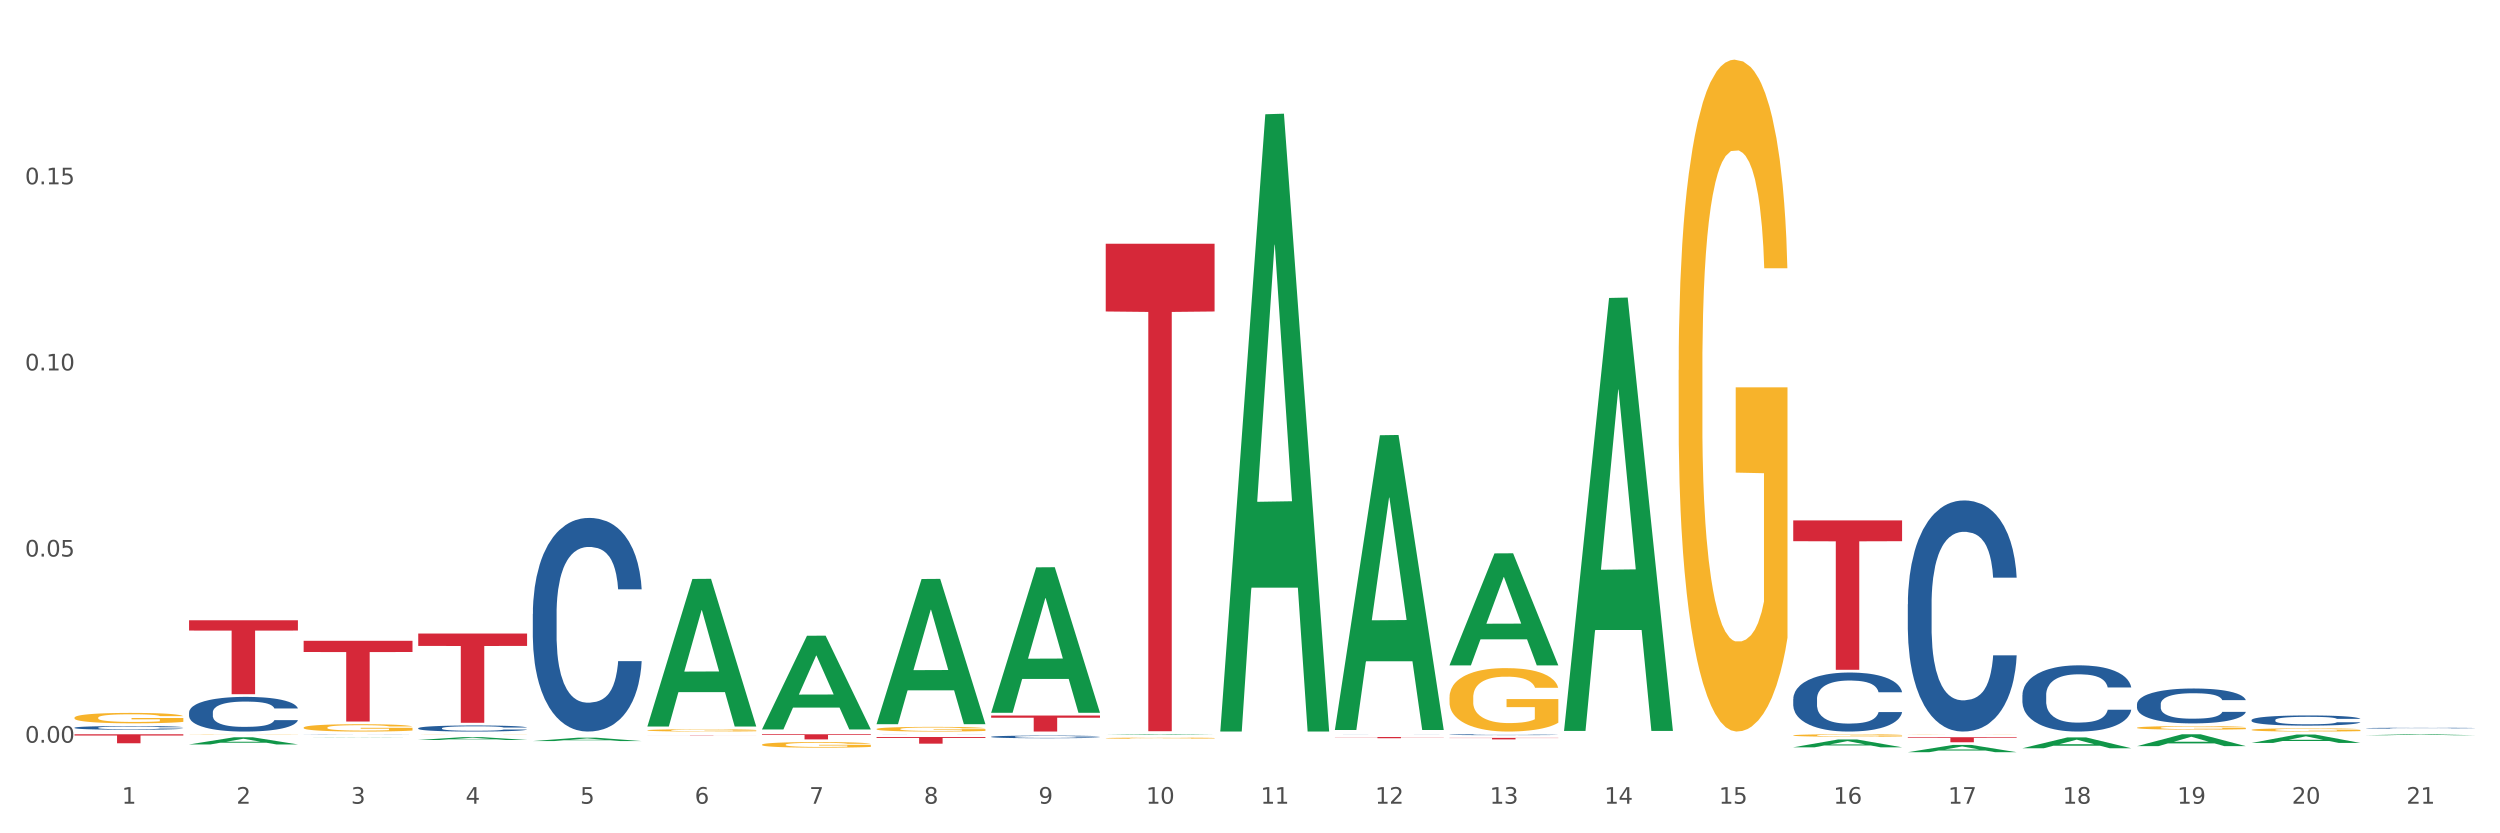 <?xml version="1.0" encoding="utf-8" standalone="no"?>
<!DOCTYPE svg PUBLIC "-//W3C//DTD SVG 1.1//EN"
  "http://www.w3.org/Graphics/SVG/1.1/DTD/svg11.dtd">
<svg xmlns:xlink="http://www.w3.org/1999/xlink" width="1080pt" height="360pt" viewBox="0 0 1080 360" xmlns="http://www.w3.org/2000/svg" version="1.1">
 <rect x="0" y="0" width="1080" height="360" fill="#333333" stroke="none"/>
 <defs>
  <style type="text/css">*{stroke-linejoin: round; stroke-linecap: butt}</style>
 </defs>
 <g id="figure_1">
  <g id="patch_1">
   <path d="M 0 360 
L 1080 360 
L 1080 0 
L 0 0 
z
" style="fill: #ffffff; stroke: #ffffff; stroke-linejoin: miter"/>
  </g>
  <g id="axes_1">
   <g id="matplotlib.axis_1">
    <g id="xtick_1">
     <g id="text_1">
      <!-- 1 -->
      <g style="fill: #4d4d4d" transform="translate(52.633 347.204) scale(0.096 -0.096)">
       <defs>
        <path id="DejaVuSans-31" d="M 794 531 
L 1825 531 
L 1825 4091 
L 703 3866 
L 703 4441 
L 1819 4666 
L 2450 4666 
L 2450 531 
L 3481 531 
L 3481 0 
L 794 0 
L 794 531 
z
" transform="scale(0.016)"/>
       </defs>
       <use xlink:href="#DejaVuSans-31"/>
      </g>
     </g>
    </g>
    <g id="xtick_2">
     <g id="text_2">
      <!-- 2 -->
      <g style="fill: #4d4d4d" transform="translate(102.133 347.204) scale(0.096 -0.096)">
       <defs>
        <path id="DejaVuSans-32" d="M 1228 531 
L 3431 531 
L 3431 0 
L 469 0 
L 469 531 
Q 828 903 1448 1529 
Q 2069 2156 2228 2338 
Q 2531 2678 2651 2914 
Q 2772 3150 2772 3378 
Q 2772 3750 2511 3984 
Q 2250 4219 1831 4219 
Q 1534 4219 1204 4116 
Q 875 4013 500 3803 
L 500 4441 
Q 881 4594 1212 4672 
Q 1544 4750 1819 4750 
Q 2544 4750 2975 4387 
Q 3406 4025 3406 3419 
Q 3406 3131 3298 2873 
Q 3191 2616 2906 2266 
Q 2828 2175 2409 1742 
Q 1991 1309 1228 531 
z
" transform="scale(0.016)"/>
       </defs>
       <use xlink:href="#DejaVuSans-32"/>
      </g>
     </g>
    </g>
    <g id="xtick_3">
     <g id="text_3">
      <!-- 3 -->
      <g style="fill: #4d4d4d" transform="translate(151.633 347.204) scale(0.096 -0.096)">
       <defs>
        <path id="DejaVuSans-33" d="M 2597 2516 
Q 3050 2419 3304 2112 
Q 3559 1806 3559 1356 
Q 3559 666 3084 287 
Q 2609 -91 1734 -91 
Q 1441 -91 1130 -33 
Q 819 25 488 141 
L 488 750 
Q 750 597 1062 519 
Q 1375 441 1716 441 
Q 2309 441 2620 675 
Q 2931 909 2931 1356 
Q 2931 1769 2642 2001 
Q 2353 2234 1838 2234 
L 1294 2234 
L 1294 2753 
L 1863 2753 
Q 2328 2753 2575 2939 
Q 2822 3125 2822 3475 
Q 2822 3834 2567 4026 
Q 2313 4219 1838 4219 
Q 1578 4219 1281 4162 
Q 984 4106 628 3988 
L 628 4550 
Q 988 4650 1302 4700 
Q 1616 4750 1894 4750 
Q 2613 4750 3031 4423 
Q 3450 4097 3450 3541 
Q 3450 3153 3228 2886 
Q 3006 2619 2597 2516 
z
" transform="scale(0.016)"/>
       </defs>
       <use xlink:href="#DejaVuSans-33"/>
      </g>
     </g>
    </g>
    <g id="xtick_4">
     <g id="text_4">
      <!-- 4 -->
      <g style="fill: #4d4d4d" transform="translate(201.133 347.204) scale(0.096 -0.096)">
       <defs>
        <path id="DejaVuSans-34" d="M 2419 4116 
L 825 1625 
L 2419 1625 
L 2419 4116 
z
M 2253 4666 
L 3047 4666 
L 3047 1625 
L 3713 1625 
L 3713 1100 
L 3047 1100 
L 3047 0 
L 2419 0 
L 2419 1100 
L 313 1100 
L 313 1709 
L 2253 4666 
z
" transform="scale(0.016)"/>
       </defs>
       <use xlink:href="#DejaVuSans-34"/>
      </g>
     </g>
    </g>
    <g id="xtick_5">
     <g id="text_5">
      <!-- 5 -->
      <g style="fill: #4d4d4d" transform="translate(250.633 347.204) scale(0.096 -0.096)">
       <defs>
        <path id="DejaVuSans-35" d="M 691 4666 
L 3169 4666 
L 3169 4134 
L 1269 4134 
L 1269 2991 
Q 1406 3038 1543 3061 
Q 1681 3084 1819 3084 
Q 2600 3084 3056 2656 
Q 3513 2228 3513 1497 
Q 3513 744 3044 326 
Q 2575 -91 1722 -91 
Q 1428 -91 1123 -41 
Q 819 9 494 109 
L 494 744 
Q 775 591 1075 516 
Q 1375 441 1709 441 
Q 2250 441 2565 725 
Q 2881 1009 2881 1497 
Q 2881 1984 2565 2268 
Q 2250 2553 1709 2553 
Q 1456 2553 1204 2497 
Q 953 2441 691 2322 
L 691 4666 
z
" transform="scale(0.016)"/>
       </defs>
       <use xlink:href="#DejaVuSans-35"/>
      </g>
     </g>
    </g>
    <g id="xtick_6">
     <g id="text_6">
      <!-- 6 -->
      <g style="fill: #4d4d4d" transform="translate(300.134 347.204) scale(0.096 -0.096)">
       <defs>
        <path id="DejaVuSans-36" d="M 2113 2584 
Q 1688 2584 1439 2293 
Q 1191 2003 1191 1497 
Q 1191 994 1439 701 
Q 1688 409 2113 409 
Q 2538 409 2786 701 
Q 3034 994 3034 1497 
Q 3034 2003 2786 2293 
Q 2538 2584 2113 2584 
z
M 3366 4563 
L 3366 3988 
Q 3128 4100 2886 4159 
Q 2644 4219 2406 4219 
Q 1781 4219 1451 3797 
Q 1122 3375 1075 2522 
Q 1259 2794 1537 2939 
Q 1816 3084 2150 3084 
Q 2853 3084 3261 2657 
Q 3669 2231 3669 1497 
Q 3669 778 3244 343 
Q 2819 -91 2113 -91 
Q 1303 -91 875 529 
Q 447 1150 447 2328 
Q 447 3434 972 4092 
Q 1497 4750 2381 4750 
Q 2619 4750 2861 4703 
Q 3103 4656 3366 4563 
z
" transform="scale(0.016)"/>
       </defs>
       <use xlink:href="#DejaVuSans-36"/>
      </g>
     </g>
    </g>
    <g id="xtick_7">
     <g id="text_7">
      <!-- 7 -->
      <g style="fill: #4d4d4d" transform="translate(349.634 347.204) scale(0.096 -0.096)">
       <defs>
        <path id="DejaVuSans-37" d="M 525 4666 
L 3525 4666 
L 3525 4397 
L 1831 0 
L 1172 0 
L 2766 4134 
L 525 4134 
L 525 4666 
z
" transform="scale(0.016)"/>
       </defs>
       <use xlink:href="#DejaVuSans-37"/>
      </g>
     </g>
    </g>
    <g id="xtick_8">
     <g id="text_8">
      <!-- 8 -->
      <g style="fill: #4d4d4d" transform="translate(399.134 347.204) scale(0.096 -0.096)">
       <defs>
        <path id="DejaVuSans-38" d="M 2034 2216 
Q 1584 2216 1326 1975 
Q 1069 1734 1069 1313 
Q 1069 891 1326 650 
Q 1584 409 2034 409 
Q 2484 409 2743 651 
Q 3003 894 3003 1313 
Q 3003 1734 2745 1975 
Q 2488 2216 2034 2216 
z
M 1403 2484 
Q 997 2584 770 2862 
Q 544 3141 544 3541 
Q 544 4100 942 4425 
Q 1341 4750 2034 4750 
Q 2731 4750 3128 4425 
Q 3525 4100 3525 3541 
Q 3525 3141 3298 2862 
Q 3072 2584 2669 2484 
Q 3125 2378 3379 2068 
Q 3634 1759 3634 1313 
Q 3634 634 3220 271 
Q 2806 -91 2034 -91 
Q 1263 -91 848 271 
Q 434 634 434 1313 
Q 434 1759 690 2068 
Q 947 2378 1403 2484 
z
M 1172 3481 
Q 1172 3119 1398 2916 
Q 1625 2713 2034 2713 
Q 2441 2713 2670 2916 
Q 2900 3119 2900 3481 
Q 2900 3844 2670 4047 
Q 2441 4250 2034 4250 
Q 1625 4250 1398 4047 
Q 1172 3844 1172 3481 
z
" transform="scale(0.016)"/>
       </defs>
       <use xlink:href="#DejaVuSans-38"/>
      </g>
     </g>
    </g>
    <g id="xtick_9">
     <g id="text_9">
      <!-- 9 -->
      <g style="fill: #4d4d4d" transform="translate(448.634 347.204) scale(0.096 -0.096)">
       <defs>
        <path id="DejaVuSans-39" d="M 703 97 
L 703 672 
Q 941 559 1184 500 
Q 1428 441 1663 441 
Q 2288 441 2617 861 
Q 2947 1281 2994 2138 
Q 2813 1869 2534 1725 
Q 2256 1581 1919 1581 
Q 1219 1581 811 2004 
Q 403 2428 403 3163 
Q 403 3881 828 4315 
Q 1253 4750 1959 4750 
Q 2769 4750 3195 4129 
Q 3622 3509 3622 2328 
Q 3622 1225 3098 567 
Q 2575 -91 1691 -91 
Q 1453 -91 1209 -44 
Q 966 3 703 97 
z
M 1959 2075 
Q 2384 2075 2632 2365 
Q 2881 2656 2881 3163 
Q 2881 3666 2632 3958 
Q 2384 4250 1959 4250 
Q 1534 4250 1286 3958 
Q 1038 3666 1038 3163 
Q 1038 2656 1286 2365 
Q 1534 2075 1959 2075 
z
" transform="scale(0.016)"/>
       </defs>
       <use xlink:href="#DejaVuSans-39"/>
      </g>
     </g>
    </g>
    <g id="xtick_10">
     <g id="text_10">
      <!-- 10 -->
      <g style="fill: #4d4d4d" transform="translate(495.079 347.204) scale(0.096 -0.096)">
       <defs>
        <path id="DejaVuSans-30" d="M 2034 4250 
Q 1547 4250 1301 3770 
Q 1056 3291 1056 2328 
Q 1056 1369 1301 889 
Q 1547 409 2034 409 
Q 2525 409 2770 889 
Q 3016 1369 3016 2328 
Q 3016 3291 2770 3770 
Q 2525 4250 2034 4250 
z
M 2034 4750 
Q 2819 4750 3233 4129 
Q 3647 3509 3647 2328 
Q 3647 1150 3233 529 
Q 2819 -91 2034 -91 
Q 1250 -91 836 529 
Q 422 1150 422 2328 
Q 422 3509 836 4129 
Q 1250 4750 2034 4750 
z
" transform="scale(0.016)"/>
       </defs>
       <use xlink:href="#DejaVuSans-31"/>
       <use xlink:href="#DejaVuSans-30" transform="translate(63.623 0)"/>
      </g>
     </g>
    </g>
    <g id="xtick_11">
     <g id="text_11">
      <!-- 11 -->
      <g style="fill: #4d4d4d" transform="translate(544.58 347.204) scale(0.096 -0.096)">
       <use xlink:href="#DejaVuSans-31"/>
       <use xlink:href="#DejaVuSans-31" transform="translate(63.623 0)"/>
      </g>
     </g>
    </g>
    <g id="xtick_12">
     <g id="text_12">
      <!-- 12 -->
      <g style="fill: #4d4d4d" transform="translate(594.08 347.204) scale(0.096 -0.096)">
       <use xlink:href="#DejaVuSans-31"/>
       <use xlink:href="#DejaVuSans-32" transform="translate(63.623 0)"/>
      </g>
     </g>
    </g>
    <g id="xtick_13">
     <g id="text_13">
      <!-- 13 -->
      <g style="fill: #4d4d4d" transform="translate(643.58 347.204) scale(0.096 -0.096)">
       <use xlink:href="#DejaVuSans-31"/>
       <use xlink:href="#DejaVuSans-33" transform="translate(63.623 0)"/>
      </g>
     </g>
    </g>
    <g id="xtick_14">
     <g id="text_14">
      <!-- 14 -->
      <g style="fill: #4d4d4d" transform="translate(693.08 347.204) scale(0.096 -0.096)">
       <use xlink:href="#DejaVuSans-31"/>
       <use xlink:href="#DejaVuSans-34" transform="translate(63.623 0)"/>
      </g>
     </g>
    </g>
    <g id="xtick_15">
     <g id="text_15">
      <!-- 15 -->
      <g style="fill: #4d4d4d" transform="translate(742.58 347.204) scale(0.096 -0.096)">
       <use xlink:href="#DejaVuSans-31"/>
       <use xlink:href="#DejaVuSans-35" transform="translate(63.623 0)"/>
      </g>
     </g>
    </g>
    <g id="xtick_16">
     <g id="text_16">
      <!-- 16 -->
      <g style="fill: #4d4d4d" transform="translate(792.08 347.204) scale(0.096 -0.096)">
       <use xlink:href="#DejaVuSans-31"/>
       <use xlink:href="#DejaVuSans-36" transform="translate(63.623 0)"/>
      </g>
     </g>
    </g>
    <g id="xtick_17">
     <g id="text_17">
      <!-- 17 -->
      <g style="fill: #4d4d4d" transform="translate(841.58 347.204) scale(0.096 -0.096)">
       <use xlink:href="#DejaVuSans-31"/>
       <use xlink:href="#DejaVuSans-37" transform="translate(63.623 0)"/>
      </g>
     </g>
    </g>
    <g id="xtick_18">
     <g id="text_18">
      <!-- 18 -->
      <g style="fill: #4d4d4d" transform="translate(891.08 347.204) scale(0.096 -0.096)">
       <use xlink:href="#DejaVuSans-31"/>
       <use xlink:href="#DejaVuSans-38" transform="translate(63.623 0)"/>
      </g>
     </g>
    </g>
    <g id="xtick_19">
     <g id="text_19">
      <!-- 19 -->
      <g style="fill: #4d4d4d" transform="translate(940.58 347.204) scale(0.096 -0.096)">
       <use xlink:href="#DejaVuSans-31"/>
       <use xlink:href="#DejaVuSans-39" transform="translate(63.623 0)"/>
      </g>
     </g>
    </g>
    <g id="xtick_20">
     <g id="text_20">
      <!-- 20 -->
      <g style="fill: #4d4d4d" transform="translate(990.08 347.204) scale(0.096 -0.096)">
       <use xlink:href="#DejaVuSans-32"/>
       <use xlink:href="#DejaVuSans-30" transform="translate(63.623 0)"/>
      </g>
     </g>
    </g>
    <g id="xtick_21">
     <g id="text_21">
      <!-- 21 -->
      <g style="fill: #4d4d4d" transform="translate(1039.58 347.204) scale(0.096 -0.096)">
       <use xlink:href="#DejaVuSans-32"/>
       <use xlink:href="#DejaVuSans-31" transform="translate(63.623 0)"/>
      </g>
     </g>
    </g>
    <g id="xtick_22"/>
    <g id="xtick_23"/>
    <g id="xtick_24"/>
    <g id="xtick_25"/>
    <g id="xtick_26"/>
    <g id="xtick_27"/>
    <g id="xtick_28"/>
    <g id="xtick_29"/>
    <g id="xtick_30"/>
    <g id="xtick_31"/>
    <g id="xtick_32"/>
    <g id="xtick_33"/>
    <g id="xtick_34"/>
    <g id="xtick_35"/>
    <g id="xtick_36"/>
    <g id="xtick_37"/>
    <g id="xtick_38"/>
    <g id="xtick_39"/>
    <g id="xtick_40"/>
    <g id="xtick_41"/>
   </g>
   <g id="matplotlib.axis_2">
    <g id="ytick_1">
     <g id="text_22">
      <!-- 0.00 -->
      <g style="fill: #4d4d4d" transform="translate(10.8 320.846) scale(0.096 -0.096)">
       <defs>
        <path id="DejaVuSans-2e" d="M 684 794 
L 1344 794 
L 1344 0 
L 684 0 
L 684 794 
z
" transform="scale(0.016)"/>
       </defs>
       <use xlink:href="#DejaVuSans-30"/>
       <use xlink:href="#DejaVuSans-2e" transform="translate(63.623 0)"/>
       <use xlink:href="#DejaVuSans-30" transform="translate(95.41 0)"/>
       <use xlink:href="#DejaVuSans-30" transform="translate(159.033 0)"/>
      </g>
     </g>
    </g>
    <g id="ytick_2">
     <g id="text_23">
      <!-- 0.05 -->
      <g style="fill: #4d4d4d" transform="translate(10.8 240.439) scale(0.096 -0.096)">
       <use xlink:href="#DejaVuSans-30"/>
       <use xlink:href="#DejaVuSans-2e" transform="translate(63.623 0)"/>
       <use xlink:href="#DejaVuSans-30" transform="translate(95.41 0)"/>
       <use xlink:href="#DejaVuSans-35" transform="translate(159.033 0)"/>
      </g>
     </g>
    </g>
    <g id="ytick_3">
     <g id="text_24">
      <!-- 0.10 -->
      <g style="fill: #4d4d4d" transform="translate(10.8 160.032) scale(0.096 -0.096)">
       <use xlink:href="#DejaVuSans-30"/>
       <use xlink:href="#DejaVuSans-2e" transform="translate(63.623 0)"/>
       <use xlink:href="#DejaVuSans-31" transform="translate(95.41 0)"/>
       <use xlink:href="#DejaVuSans-30" transform="translate(159.033 0)"/>
      </g>
     </g>
    </g>
    <g id="ytick_4">
     <g id="text_25">
      <!-- 0.15 -->
      <g style="fill: #4d4d4d" transform="translate(10.8 79.625) scale(0.096 -0.096)">
       <use xlink:href="#DejaVuSans-30"/>
       <use xlink:href="#DejaVuSans-2e" transform="translate(63.623 0)"/>
       <use xlink:href="#DejaVuSans-31" transform="translate(95.41 0)"/>
       <use xlink:href="#DejaVuSans-35" transform="translate(159.033 0)"/>
      </g>
     </g>
    </g>
    <g id="ytick_5"/>
    <g id="ytick_6"/>
    <g id="ytick_7"/>
    <g id="ytick_8"/>
   </g>
   <g id="PolyCollection_1">
    <path d="M 81.675 321.592 
L 81.723 321.589 
L 101.115 318.491 
L 109.163 318.488 
L 128.7 321.598 
L 119.392 321.598 
L 115.174 320.874 
L 95.152 320.874 
L 95.007 320.885 
L 90.935 321.598 
L 81.675 321.598 
L 81.675 321.592 
L 97.673 320.442 
L 112.653 320.439 
L 105.236 319.151 
L 105.139 319.145 
L 105.042 319.154 
L 97.625 320.439 
L 97.673 320.442 
L 81.675 321.592 
z
" clip-path="url(#p135f433292)" style="fill: #109648"/>
    <path d="M 131.175 318.567 
L 131.223 318.567 
L 150.615 318.453 
L 158.663 318.453 
L 178.2 318.567 
L 168.892 318.567 
L 164.674 318.541 
L 144.652 318.541 
L 144.507 318.541 
L 140.435 318.567 
L 131.175 318.567 
L 131.175 318.567 
L 147.173 318.525 
L 162.153 318.525 
L 154.736 318.477 
L 154.639 318.477 
L 154.542 318.477 
L 147.125 318.525 
L 147.173 318.525 
L 131.175 318.567 
z
" clip-path="url(#p135f433292)" style="fill: #109648"/>
    <path d="M 972.675 311.052 
L 972.731 311.048 
L 972.731 310.935 
L 972.897 310.782 
L 973.509 310.5 
L 974.287 310.287 
L 975.621 310.037 
L 976.344 309.932 
L 977.289 309.816 
L 979.234 309.626 
L 981.457 309.465 
L 983.014 309.377 
L 984.181 309.32 
L 986.794 309.22 
L 988.294 309.175 
L 989.851 309.139 
L 991.185 309.115 
L 993.408 309.087 
L 995.187 309.075 
L 997.244 309.071 
L 998.967 309.075 
L 1001.246 309.091 
L 1004.581 309.139 
L 1005.859 309.167 
L 1007.582 309.216 
L 1009.361 309.28 
L 1010.806 309.345 
L 1012.474 309.437 
L 1014.197 309.558 
L 1015.865 309.711 
L 1017.032 309.852 
L 1017.977 310.001 
L 1018.811 310.182 
L 1019.422 310.379 
L 1019.7 310.545 
L 1009.528 310.545 
L 1009.25 310.396 
L 1008.694 310.234 
L 1008.138 310.126 
L 1007.527 310.037 
L 1006.582 309.936 
L 1005.748 309.872 
L 1004.359 309.796 
L 1003.08 309.747 
L 1002.024 309.719 
L 1000.745 309.695 
L 998.022 309.671 
L 996.076 309.671 
L 994.853 309.679 
L 993.353 309.699 
L 992.074 309.727 
L 990.573 309.775 
L 989.406 309.828 
L 988.239 309.896 
L 987.572 309.945 
L 986.571 310.033 
L 985.904 310.106 
L 985.015 310.23 
L 984.515 310.319 
L 983.625 310.549 
L 983.236 310.718 
L 983.069 310.834 
L 982.958 310.963 
L 982.958 311.591 
L 983.292 311.873 
L 983.57 311.994 
L 984.014 312.131 
L 984.848 312.308 
L 986.071 312.481 
L 987.349 312.606 
L 988.406 312.683 
L 989.406 312.739 
L 990.407 312.783 
L 991.63 312.824 
L 992.63 312.848 
L 994.131 312.872 
L 995.91 312.884 
L 997.299 312.884 
L 1000.134 312.864 
L 1001.413 312.844 
L 1002.635 312.816 
L 1003.969 312.771 
L 1005.026 312.723 
L 1005.637 312.687 
L 1006.638 312.61 
L 1007.416 312.53 
L 1008.083 312.437 
L 1008.527 312.357 
L 1009.028 312.236 
L 1009.417 312.099 
L 1009.528 312.026 
L 1019.7 312.026 
L 1019.478 312.171 
L 1019.089 312.312 
L 1018.31 312.501 
L 1017.699 312.61 
L 1016.754 312.743 
L 1015.753 312.856 
L 1014.364 312.981 
L 1013.085 313.073 
L 1011.751 313.154 
L 1010.306 313.226 
L 1007.694 313.327 
L 1006.749 313.355 
L 1004.748 313.403 
L 1003.191 313.432 
L 1000.912 313.46 
L 998.578 313.476 
L 996.132 313.48 
L 993.964 313.472 
L 991.574 313.448 
L 990.073 313.424 
L 988.406 313.387 
L 986.46 313.331 
L 984.626 313.263 
L 982.903 313.182 
L 981.291 313.089 
L 979.79 312.985 
L 977.844 312.812 
L 976.399 312.642 
L 975.343 312.485 
L 974.62 312.352 
L 973.898 312.183 
L 973.509 312.067 
L 972.897 311.785 
L 972.675 311.523 
L 972.675 311.052 
z
" clip-path="url(#p135f433292)" style="fill: #255c99"/>
    <path d="M 923.175 304.206 
L 923.231 304.192 
L 923.231 303.807 
L 923.397 303.283 
L 924.009 302.319 
L 924.787 301.589 
L 926.121 300.735 
L 926.844 300.376 
L 927.789 299.977 
L 929.734 299.33 
L 931.957 298.779 
L 933.514 298.475 
L 934.681 298.283 
L 937.294 297.938 
L 938.794 297.787 
L 940.351 297.663 
L 941.685 297.58 
L 943.908 297.484 
L 945.687 297.442 
L 947.744 297.429 
L 949.467 297.442 
L 951.746 297.497 
L 955.081 297.663 
L 956.359 297.759 
L 958.082 297.924 
L 959.861 298.145 
L 961.306 298.365 
L 962.974 298.682 
L 964.697 299.095 
L 966.365 299.619 
L 967.532 300.101 
L 968.477 300.611 
L 969.311 301.231 
L 969.922 301.906 
L 970.2 302.47 
L 960.028 302.47 
L 959.75 301.961 
L 959.194 301.41 
L 958.638 301.038 
L 958.027 300.735 
L 957.082 300.39 
L 956.248 300.17 
L 954.859 299.908 
L 953.58 299.743 
L 952.524 299.646 
L 951.245 299.564 
L 948.522 299.481 
L 946.576 299.481 
L 945.353 299.509 
L 943.853 299.578 
L 942.574 299.674 
L 941.073 299.839 
L 939.906 300.018 
L 938.739 300.252 
L 938.072 300.418 
L 937.071 300.721 
L 936.404 300.969 
L 935.515 301.396 
L 935.015 301.699 
L 934.125 302.484 
L 933.736 303.063 
L 933.569 303.462 
L 933.458 303.903 
L 933.458 306.052 
L 933.792 307.016 
L 934.07 307.429 
L 934.514 307.898 
L 935.348 308.504 
L 936.571 309.096 
L 937.849 309.523 
L 938.906 309.785 
L 939.906 309.978 
L 940.907 310.129 
L 942.13 310.267 
L 943.13 310.35 
L 944.631 310.432 
L 946.41 310.474 
L 947.799 310.474 
L 950.634 310.405 
L 951.913 310.336 
L 953.135 310.24 
L 954.469 310.088 
L 955.526 309.923 
L 956.137 309.799 
L 957.138 309.537 
L 957.916 309.262 
L 958.583 308.945 
L 959.027 308.669 
L 959.528 308.256 
L 959.917 307.788 
L 960.028 307.54 
L 970.2 307.54 
L 969.978 308.036 
L 969.589 308.518 
L 968.81 309.165 
L 968.199 309.537 
L 967.254 309.992 
L 966.253 310.377 
L 964.864 310.804 
L 963.585 311.121 
L 962.251 311.397 
L 960.806 311.645 
L 958.194 311.989 
L 957.249 312.086 
L 955.248 312.251 
L 953.691 312.347 
L 951.412 312.444 
L 949.078 312.499 
L 946.632 312.513 
L 944.464 312.485 
L 942.074 312.402 
L 940.573 312.32 
L 938.906 312.196 
L 936.96 312.003 
L 935.126 311.769 
L 933.403 311.493 
L 931.791 311.176 
L 930.29 310.818 
L 928.344 310.226 
L 926.899 309.647 
L 925.843 309.11 
L 925.12 308.655 
L 924.398 308.077 
L 924.009 307.677 
L 923.397 306.713 
L 923.175 305.818 
L 923.175 304.206 
z
" clip-path="url(#p135f433292)" style="fill: #255c99"/>
    <path d="M 824.175 261.05 
L 824.231 260.959 
L 824.231 258.406 
L 824.397 254.941 
L 825.009 248.559 
L 825.787 243.726 
L 827.121 238.073 
L 827.844 235.702 
L 828.789 233.058 
L 830.734 228.772 
L 832.957 225.125 
L 834.514 223.119 
L 835.681 221.842 
L 838.294 219.563 
L 839.794 218.56 
L 841.351 217.739 
L 842.685 217.192 
L 844.908 216.554 
L 846.687 216.28 
L 848.744 216.189 
L 850.467 216.28 
L 852.746 216.645 
L 856.081 217.739 
L 857.359 218.377 
L 859.082 219.472 
L 860.861 220.93 
L 862.306 222.389 
L 863.974 224.487 
L 865.697 227.222 
L 867.365 230.687 
L 868.532 233.878 
L 869.477 237.252 
L 870.311 241.355 
L 870.922 245.823 
L 871.2 249.562 
L 861.028 249.562 
L 860.75 246.188 
L 860.194 242.541 
L 859.638 240.079 
L 859.027 238.073 
L 858.082 235.793 
L 857.248 234.334 
L 855.859 232.602 
L 854.58 231.508 
L 853.524 230.869 
L 852.245 230.322 
L 849.522 229.775 
L 847.576 229.775 
L 846.353 229.957 
L 844.853 230.413 
L 843.574 231.052 
L 842.073 232.146 
L 840.906 233.331 
L 839.739 234.881 
L 839.072 235.975 
L 838.071 237.981 
L 837.404 239.623 
L 836.515 242.449 
L 836.015 244.455 
L 835.125 249.653 
L 834.736 253.482 
L 834.569 256.127 
L 834.458 259.044 
L 834.458 273.269 
L 834.792 279.651 
L 835.07 282.387 
L 835.514 285.487 
L 836.348 289.499 
L 837.571 293.42 
L 838.849 296.247 
L 839.906 297.979 
L 840.906 299.256 
L 841.907 300.259 
L 843.13 301.17 
L 844.13 301.717 
L 845.631 302.265 
L 847.41 302.538 
L 848.799 302.538 
L 851.634 302.082 
L 852.913 301.626 
L 854.135 300.988 
L 855.469 299.985 
L 856.526 298.891 
L 857.137 298.07 
L 858.138 296.338 
L 858.916 294.514 
L 859.583 292.417 
L 860.027 290.593 
L 860.528 287.858 
L 860.917 284.758 
L 861.028 283.116 
L 871.2 283.116 
L 870.978 286.399 
L 870.589 289.59 
L 869.81 293.876 
L 869.199 296.338 
L 868.254 299.347 
L 867.253 301.9 
L 865.864 304.726 
L 864.585 306.824 
L 863.251 308.647 
L 861.806 310.289 
L 859.194 312.568 
L 858.249 313.206 
L 856.248 314.301 
L 854.691 314.939 
L 852.412 315.577 
L 850.078 315.942 
L 847.632 316.033 
L 845.464 315.851 
L 843.074 315.304 
L 841.573 314.756 
L 839.906 313.936 
L 837.96 312.659 
L 836.126 311.109 
L 834.403 309.286 
L 832.791 307.188 
L 831.29 304.818 
L 829.344 300.897 
L 827.899 297.067 
L 826.843 293.511 
L 826.12 290.502 
L 825.398 286.672 
L 825.009 284.028 
L 824.397 277.646 
L 824.175 271.719 
L 824.175 261.05 
z
" clip-path="url(#p135f433292)" style="fill: #255c99"/>
    <path d="M 873.675 300.277 
L 873.731 300.251 
L 873.731 299.519 
L 873.897 298.526 
L 874.509 296.697 
L 875.287 295.312 
L 876.621 293.692 
L 877.344 293.013 
L 878.289 292.255 
L 880.234 291.027 
L 882.457 289.981 
L 884.014 289.407 
L 885.181 289.041 
L 887.794 288.387 
L 889.294 288.1 
L 890.851 287.865 
L 892.185 287.708 
L 894.408 287.525 
L 896.187 287.447 
L 898.244 287.421 
L 899.967 287.447 
L 902.246 287.551 
L 905.581 287.865 
L 906.859 288.048 
L 908.582 288.361 
L 910.361 288.779 
L 911.806 289.198 
L 913.474 289.799 
L 915.197 290.582 
L 916.865 291.575 
L 918.032 292.49 
L 918.977 293.457 
L 919.811 294.633 
L 920.422 295.913 
L 920.7 296.984 
L 910.528 296.984 
L 910.25 296.017 
L 909.694 294.972 
L 909.138 294.267 
L 908.527 293.692 
L 907.582 293.039 
L 906.748 292.621 
L 905.359 292.124 
L 904.08 291.811 
L 903.024 291.628 
L 901.745 291.471 
L 899.022 291.314 
L 897.076 291.314 
L 895.853 291.366 
L 894.353 291.497 
L 893.074 291.68 
L 891.573 291.993 
L 890.406 292.333 
L 889.239 292.777 
L 888.572 293.091 
L 887.571 293.666 
L 886.904 294.136 
L 886.015 294.946 
L 885.515 295.521 
L 884.625 297.01 
L 884.236 298.108 
L 884.069 298.866 
L 883.958 299.702 
L 883.958 303.778 
L 884.292 305.607 
L 884.57 306.391 
L 885.014 307.279 
L 885.848 308.429 
L 887.071 309.553 
L 888.349 310.363 
L 889.406 310.859 
L 890.406 311.225 
L 891.407 311.513 
L 892.63 311.774 
L 893.63 311.931 
L 895.131 312.087 
L 896.91 312.166 
L 898.299 312.166 
L 901.134 312.035 
L 902.413 311.904 
L 903.635 311.722 
L 904.969 311.434 
L 906.026 311.121 
L 906.637 310.885 
L 907.638 310.389 
L 908.416 309.866 
L 909.083 309.265 
L 909.527 308.743 
L 910.028 307.959 
L 910.417 307.07 
L 910.528 306.6 
L 920.7 306.6 
L 920.478 307.541 
L 920.089 308.455 
L 919.31 309.683 
L 918.699 310.389 
L 917.754 311.251 
L 916.753 311.983 
L 915.364 312.793 
L 914.085 313.394 
L 912.751 313.917 
L 911.306 314.387 
L 908.694 315.04 
L 907.749 315.223 
L 905.748 315.537 
L 904.191 315.719 
L 901.912 315.902 
L 899.578 316.007 
L 897.132 316.033 
L 894.964 315.981 
L 892.574 315.824 
L 891.073 315.667 
L 889.406 315.432 
L 887.46 315.066 
L 885.626 314.622 
L 883.903 314.099 
L 882.291 313.498 
L 880.79 312.819 
L 878.844 311.695 
L 877.399 310.598 
L 876.343 309.579 
L 875.62 308.717 
L 874.898 307.619 
L 874.509 306.861 
L 873.897 305.032 
L 873.675 303.334 
L 873.675 300.277 
z
" clip-path="url(#p135f433292)" style="fill: #255c99"/>
    <path d="M 626.175 317.376 
L 626.231 317.376 
L 626.231 317.366 
L 626.397 317.352 
L 627.009 317.327 
L 627.787 317.308 
L 629.121 317.285 
L 629.844 317.276 
L 630.789 317.265 
L 632.734 317.249 
L 634.957 317.234 
L 636.514 317.226 
L 637.681 317.221 
L 640.294 317.212 
L 641.794 317.208 
L 643.351 317.205 
L 644.685 317.203 
L 646.908 317.2 
L 648.687 317.199 
L 650.744 317.199 
L 652.467 317.199 
L 654.746 317.201 
L 658.081 317.205 
L 659.359 317.207 
L 661.082 317.212 
L 662.861 317.218 
L 664.306 317.223 
L 665.974 317.232 
L 667.697 317.242 
L 669.365 317.256 
L 670.532 317.269 
L 671.477 317.282 
L 672.311 317.298 
L 672.922 317.316 
L 673.2 317.331 
L 663.028 317.331 
L 662.75 317.317 
L 662.194 317.303 
L 661.638 317.293 
L 661.027 317.285 
L 660.082 317.276 
L 659.248 317.271 
L 657.859 317.264 
L 656.58 317.259 
L 655.524 317.257 
L 654.245 317.255 
L 651.522 317.253 
L 649.576 317.253 
L 648.353 317.253 
L 646.853 317.255 
L 645.574 317.258 
L 644.073 317.262 
L 642.906 317.267 
L 641.739 317.273 
L 641.072 317.277 
L 640.071 317.285 
L 639.404 317.291 
L 638.515 317.303 
L 638.015 317.311 
L 637.125 317.331 
L 636.736 317.346 
L 636.569 317.357 
L 636.458 317.368 
L 636.458 317.424 
L 636.792 317.45 
L 637.07 317.461 
L 637.514 317.473 
L 638.348 317.489 
L 639.571 317.504 
L 640.849 317.515 
L 641.906 317.522 
L 642.906 317.527 
L 643.907 317.531 
L 645.13 317.535 
L 646.13 317.537 
L 647.631 317.539 
L 649.41 317.54 
L 650.799 317.54 
L 653.634 317.538 
L 654.913 317.537 
L 656.135 317.534 
L 657.469 317.53 
L 658.526 317.526 
L 659.137 317.523 
L 660.138 317.516 
L 660.916 317.508 
L 661.583 317.5 
L 662.027 317.493 
L 662.528 317.482 
L 662.917 317.47 
L 663.028 317.463 
L 673.2 317.463 
L 672.978 317.476 
L 672.589 317.489 
L 671.81 317.506 
L 671.199 317.516 
L 670.254 317.528 
L 669.253 317.538 
L 667.864 317.549 
L 666.585 317.557 
L 665.251 317.564 
L 663.806 317.571 
L 661.194 317.58 
L 660.249 317.582 
L 658.248 317.587 
L 656.691 317.589 
L 654.412 317.592 
L 652.078 317.593 
L 649.632 317.594 
L 647.464 317.593 
L 645.074 317.591 
L 643.573 317.588 
L 641.906 317.585 
L 639.96 317.58 
L 638.126 317.574 
L 636.403 317.567 
L 634.791 317.559 
L 633.29 317.549 
L 631.344 317.534 
L 629.899 317.519 
L 628.843 317.504 
L 628.12 317.493 
L 627.398 317.477 
L 627.009 317.467 
L 626.397 317.442 
L 626.175 317.418 
L 626.175 317.376 
z
" clip-path="url(#p135f433292)" style="fill: #255c99"/>
    <path d="M 32.175 310.054 
L 32.231 310.05 
L 32.231 309.901 
L 32.342 309.774 
L 32.897 309.465 
L 33.73 309.21 
L 34.34 309.074 
L 34.951 308.963 
L 35.673 308.852 
L 36.561 308.737 
L 38.171 308.568 
L 39.17 308.482 
L 40.392 308.391 
L 42.613 308.259 
L 44.223 308.185 
L 45.888 308.124 
L 48.609 308.05 
L 50.385 308.017 
L 52.273 307.992 
L 54.549 307.976 
L 56.27 307.971 
L 60.046 307.984 
L 63.266 308.021 
L 64.82 308.05 
L 66.819 308.099 
L 67.874 308.132 
L 69.595 308.198 
L 71.372 308.284 
L 72.593 308.358 
L 74.425 308.498 
L 75.813 308.638 
L 77.09 308.811 
L 77.756 308.93 
L 78.256 309.041 
L 78.7 309.169 
L 79.144 309.371 
L 69.151 309.371 
L 68.762 309.227 
L 68.152 309.091 
L 67.263 308.959 
L 66.486 308.877 
L 65.154 308.774 
L 63.932 308.708 
L 62.655 308.659 
L 61.101 308.617 
L 59.879 308.597 
L 58.158 308.58 
L 54.771 308.585 
L 52.495 308.617 
L 50.941 308.659 
L 49.941 308.696 
L 49.053 308.737 
L 48.054 308.794 
L 46.888 308.881 
L 46.055 308.959 
L 45.222 309.058 
L 44.556 309.157 
L 43.945 309.272 
L 43.445 309.395 
L 43.057 309.523 
L 42.724 309.679 
L 42.446 309.938 
L 42.446 310.502 
L 42.557 310.63 
L 42.835 310.799 
L 43.168 310.926 
L 43.723 311.078 
L 44.223 311.181 
L 45.167 311.329 
L 46.221 311.453 
L 47.054 311.531 
L 47.887 311.597 
L 49.331 311.687 
L 50.941 311.762 
L 52.329 311.807 
L 54.216 311.848 
L 55.493 311.864 
L 56.604 311.873 
L 59.324 311.873 
L 61.267 311.86 
L 63.432 311.832 
L 65.098 311.794 
L 66.486 311.749 
L 68.041 311.675 
L 69.04 311.605 
L 69.04 310.745 
L 56.826 310.741 
L 56.826 310.169 
L 79.2 310.169 
L 79.2 311.848 
L 78.256 311.934 
L 77.201 312.013 
L 76.091 312.083 
L 74.425 312.169 
L 72.427 312.251 
L 70.65 312.309 
L 68.762 312.358 
L 66.542 312.404 
L 63.655 312.445 
L 61.878 312.461 
L 59.657 312.473 
L 57.048 312.478 
L 54.771 312.469 
L 52.551 312.449 
L 50.219 312.412 
L 47.943 312.358 
L 46.221 312.305 
L 44.5 312.239 
L 42.668 312.152 
L 41.225 312.07 
L 40.114 311.996 
L 38.893 311.901 
L 37.56 311.778 
L 36.561 311.667 
L 35.673 311.552 
L 34.729 311.404 
L 34.063 311.276 
L 33.396 311.115 
L 33.008 310.996 
L 32.564 310.811 
L 32.231 310.552 
L 32.175 310.054 
z
" clip-path="url(#p135f433292)" style="fill: #f7b32b"/>
    <path d="M 1022.175 314.565 
L 1022.231 314.565 
L 1022.231 314.555 
L 1022.397 314.542 
L 1023.009 314.517 
L 1023.787 314.499 
L 1025.121 314.477 
L 1025.844 314.468 
L 1026.789 314.458 
L 1028.734 314.442 
L 1030.957 314.428 
L 1032.514 314.42 
L 1033.681 314.415 
L 1036.294 314.407 
L 1037.794 314.403 
L 1039.351 314.4 
L 1040.685 314.398 
L 1042.908 314.395 
L 1044.687 314.394 
L 1046.744 314.394 
L 1048.467 314.394 
L 1050.746 314.396 
L 1054.081 314.4 
L 1055.359 314.402 
L 1057.082 314.406 
L 1058.861 314.412 
L 1060.306 314.418 
L 1061.974 314.426 
L 1063.697 314.436 
L 1065.365 314.449 
L 1066.532 314.461 
L 1067.477 314.474 
L 1068.311 314.49 
L 1068.922 314.507 
L 1069.2 314.521 
L 1059.028 314.521 
L 1058.75 314.508 
L 1058.194 314.494 
L 1057.638 314.485 
L 1057.027 314.477 
L 1056.082 314.469 
L 1055.248 314.463 
L 1053.859 314.457 
L 1052.58 314.452 
L 1051.524 314.45 
L 1050.245 314.448 
L 1047.522 314.446 
L 1045.576 314.446 
L 1044.353 314.446 
L 1042.853 314.448 
L 1041.574 314.451 
L 1040.073 314.455 
L 1038.906 314.459 
L 1037.739 314.465 
L 1037.072 314.469 
L 1036.071 314.477 
L 1035.404 314.483 
L 1034.515 314.494 
L 1034.015 314.502 
L 1033.125 314.522 
L 1032.736 314.536 
L 1032.569 314.546 
L 1032.458 314.557 
L 1032.458 314.612 
L 1032.792 314.636 
L 1033.07 314.646 
L 1033.514 314.658 
L 1034.348 314.674 
L 1035.571 314.689 
L 1036.849 314.699 
L 1037.906 314.706 
L 1038.906 314.711 
L 1039.907 314.715 
L 1041.13 314.718 
L 1042.13 314.72 
L 1043.631 314.722 
L 1045.41 314.723 
L 1046.799 314.723 
L 1049.634 314.722 
L 1050.912 314.72 
L 1052.135 314.717 
L 1053.469 314.714 
L 1054.526 314.709 
L 1055.137 314.706 
L 1056.138 314.7 
L 1056.916 314.693 
L 1057.583 314.685 
L 1058.027 314.678 
L 1058.528 314.667 
L 1058.917 314.655 
L 1059.028 314.649 
L 1069.2 314.649 
L 1068.978 314.662 
L 1068.589 314.674 
L 1067.81 314.69 
L 1067.199 314.7 
L 1066.254 314.711 
L 1065.253 314.721 
L 1063.864 314.732 
L 1062.585 314.74 
L 1061.251 314.747 
L 1059.806 314.753 
L 1057.194 314.762 
L 1056.249 314.764 
L 1054.248 314.768 
L 1052.691 314.771 
L 1050.412 314.773 
L 1048.078 314.774 
L 1045.632 314.775 
L 1043.464 314.774 
L 1041.074 314.772 
L 1039.573 314.77 
L 1037.906 314.767 
L 1035.96 314.762 
L 1034.126 314.756 
L 1032.403 314.749 
L 1030.791 314.741 
L 1029.29 314.732 
L 1027.344 314.717 
L 1025.899 314.702 
L 1024.843 314.689 
L 1024.12 314.677 
L 1023.398 314.663 
L 1023.009 314.653 
L 1022.397 314.628 
L 1022.175 314.606 
L 1022.175 314.565 
z
" clip-path="url(#p135f433292)" style="fill: #255c99"/>
    <path d="M 81.675 317.256 
L 81.731 317.256 
L 81.731 317.252 
L 81.842 317.248 
L 82.397 317.24 
L 83.23 317.233 
L 83.84 317.229 
L 84.451 317.226 
L 85.173 317.223 
L 86.061 317.22 
L 87.671 317.215 
L 88.67 317.213 
L 89.892 317.21 
L 92.113 317.207 
L 93.723 317.205 
L 95.388 317.203 
L 98.109 317.201 
L 99.885 317.2 
L 101.773 317.199 
L 104.049 317.199 
L 105.77 317.199 
L 109.546 317.199 
L 112.766 317.2 
L 114.32 317.201 
L 116.319 317.202 
L 117.374 317.203 
L 119.095 317.205 
L 120.872 317.207 
L 122.093 317.209 
L 123.925 317.213 
L 125.313 317.217 
L 126.59 317.222 
L 127.256 317.225 
L 127.756 317.228 
L 128.2 317.232 
L 128.644 317.237 
L 118.651 317.237 
L 118.262 317.233 
L 117.652 317.23 
L 116.763 317.226 
L 115.986 317.224 
L 114.654 317.221 
L 113.432 317.219 
L 112.155 317.218 
L 110.601 317.217 
L 109.379 317.216 
L 107.658 317.216 
L 104.271 317.216 
L 101.995 317.217 
L 100.441 317.218 
L 99.441 317.219 
L 98.553 317.22 
L 97.554 317.221 
L 96.388 317.224 
L 95.555 317.226 
L 94.722 317.229 
L 94.056 317.231 
L 93.445 317.234 
L 92.945 317.238 
L 92.557 317.241 
L 92.224 317.246 
L 91.946 317.253 
L 91.946 317.268 
L 92.057 317.272 
L 92.335 317.276 
L 92.668 317.28 
L 93.223 317.284 
L 93.723 317.287 
L 94.667 317.291 
L 95.721 317.294 
L 96.554 317.297 
L 97.387 317.298 
L 98.831 317.301 
L 100.441 317.303 
L 101.829 317.304 
L 103.716 317.305 
L 104.993 317.306 
L 106.104 317.306 
L 108.824 317.306 
L 110.767 317.306 
L 112.932 317.305 
L 114.598 317.304 
L 115.986 317.302 
L 117.541 317.3 
L 118.54 317.299 
L 118.54 317.275 
L 106.326 317.275 
L 106.326 317.259 
L 128.7 317.259 
L 128.7 317.305 
L 127.756 317.308 
L 126.701 317.31 
L 125.591 317.312 
L 123.925 317.314 
L 121.927 317.316 
L 120.15 317.318 
L 118.262 317.319 
L 116.042 317.32 
L 113.155 317.322 
L 111.378 317.322 
L 109.157 317.322 
L 106.548 317.322 
L 104.271 317.322 
L 102.051 317.322 
L 99.719 317.321 
L 97.443 317.319 
L 95.721 317.318 
L 94 317.316 
L 92.168 317.314 
L 90.725 317.311 
L 89.614 317.309 
L 88.393 317.307 
L 87.06 317.303 
L 86.061 317.3 
L 85.173 317.297 
L 84.229 317.293 
L 83.563 317.29 
L 82.896 317.285 
L 82.508 317.282 
L 82.064 317.277 
L 81.731 317.27 
L 81.675 317.256 
z
" clip-path="url(#p135f433292)" style="fill: #f7b32b"/>
    <path d="M 774.675 301.99 
L 774.731 301.967 
L 774.731 301.315 
L 774.897 300.43 
L 775.509 298.799 
L 776.287 297.565 
L 777.621 296.121 
L 778.344 295.516 
L 779.289 294.84 
L 781.234 293.746 
L 783.457 292.814 
L 785.014 292.302 
L 786.181 291.976 
L 788.794 291.394 
L 790.294 291.138 
L 791.851 290.928 
L 793.185 290.788 
L 795.408 290.625 
L 797.187 290.555 
L 799.244 290.532 
L 800.967 290.555 
L 803.246 290.648 
L 806.581 290.928 
L 807.859 291.091 
L 809.582 291.37 
L 811.361 291.743 
L 812.806 292.116 
L 814.474 292.651 
L 816.197 293.35 
L 817.865 294.235 
L 819.032 295.05 
L 819.977 295.912 
L 820.811 296.96 
L 821.422 298.101 
L 821.7 299.056 
L 811.528 299.056 
L 811.25 298.194 
L 810.694 297.262 
L 810.138 296.634 
L 809.527 296.121 
L 808.582 295.539 
L 807.748 295.166 
L 806.359 294.724 
L 805.08 294.445 
L 804.024 294.281 
L 802.745 294.142 
L 800.022 294.002 
L 798.076 294.002 
L 796.853 294.049 
L 795.353 294.165 
L 794.074 294.328 
L 792.573 294.608 
L 791.406 294.91 
L 790.239 295.306 
L 789.572 295.586 
L 788.571 296.098 
L 787.904 296.517 
L 787.015 297.239 
L 786.515 297.751 
L 785.625 299.079 
L 785.236 300.057 
L 785.069 300.732 
L 784.958 301.478 
L 784.958 305.111 
L 785.292 306.741 
L 785.57 307.44 
L 786.014 308.231 
L 786.848 309.256 
L 788.071 310.257 
L 789.349 310.979 
L 790.406 311.422 
L 791.406 311.748 
L 792.407 312.004 
L 793.63 312.237 
L 794.63 312.377 
L 796.131 312.516 
L 797.91 312.586 
L 799.299 312.586 
L 802.134 312.47 
L 803.413 312.353 
L 804.635 312.19 
L 805.969 311.934 
L 807.026 311.655 
L 807.637 311.445 
L 808.638 311.003 
L 809.416 310.537 
L 810.083 310.001 
L 810.527 309.536 
L 811.028 308.837 
L 811.417 308.045 
L 811.528 307.626 
L 821.7 307.626 
L 821.478 308.464 
L 821.089 309.279 
L 820.31 310.374 
L 819.699 311.003 
L 818.754 311.771 
L 817.753 312.423 
L 816.364 313.145 
L 815.085 313.681 
L 813.751 314.147 
L 812.306 314.566 
L 809.694 315.148 
L 808.749 315.311 
L 806.748 315.591 
L 805.191 315.754 
L 802.912 315.917 
L 800.578 316.01 
L 798.132 316.033 
L 795.964 315.986 
L 793.574 315.847 
L 792.073 315.707 
L 790.406 315.497 
L 788.46 315.171 
L 786.626 314.775 
L 784.903 314.31 
L 783.291 313.774 
L 781.79 313.169 
L 779.844 312.167 
L 778.399 311.189 
L 777.343 310.281 
L 776.62 309.512 
L 775.898 308.534 
L 775.509 307.859 
L 774.897 306.229 
L 774.675 304.715 
L 774.675 301.99 
z
" clip-path="url(#p135f433292)" style="fill: #255c99"/>
    <path d="M 774.675 322.83 
L 774.723 322.827 
L 794.115 319.441 
L 802.163 319.438 
L 821.7 322.836 
L 812.392 322.836 
L 808.174 322.045 
L 788.152 322.045 
L 788.007 322.058 
L 783.935 322.836 
L 774.675 322.836 
L 774.675 322.83 
L 790.673 321.573 
L 805.653 321.57 
L 798.236 320.163 
L 798.139 320.156 
L 798.042 320.166 
L 790.625 321.57 
L 790.673 321.573 
L 774.675 322.83 
z
" clip-path="url(#p135f433292)" style="fill: #109648"/>
    <path d="M 329.175 321.696 
L 329.231 321.694 
L 329.231 321.614 
L 329.342 321.545 
L 329.897 321.379 
L 330.73 321.242 
L 331.34 321.168 
L 331.951 321.108 
L 332.673 321.049 
L 333.561 320.987 
L 335.171 320.896 
L 336.17 320.849 
L 337.392 320.8 
L 339.613 320.729 
L 341.223 320.689 
L 342.888 320.656 
L 345.609 320.616 
L 347.385 320.598 
L 349.273 320.585 
L 351.549 320.576 
L 353.27 320.574 
L 357.046 320.581 
L 360.266 320.601 
L 361.82 320.616 
L 363.819 320.643 
L 364.874 320.661 
L 366.595 320.696 
L 368.372 320.743 
L 369.593 320.782 
L 371.425 320.858 
L 372.813 320.933 
L 374.09 321.026 
L 374.756 321.091 
L 375.256 321.151 
L 375.7 321.219 
L 376.144 321.328 
L 366.151 321.328 
L 365.762 321.25 
L 365.152 321.177 
L 364.263 321.106 
L 363.486 321.062 
L 362.154 321.006 
L 360.932 320.971 
L 359.655 320.944 
L 358.101 320.922 
L 356.879 320.911 
L 355.158 320.902 
L 351.771 320.904 
L 349.495 320.922 
L 347.941 320.944 
L 346.941 320.964 
L 346.053 320.987 
L 345.054 321.018 
L 343.888 321.064 
L 343.055 321.106 
L 342.222 321.159 
L 341.556 321.213 
L 340.945 321.275 
L 340.445 321.341 
L 340.057 321.41 
L 339.724 321.494 
L 339.446 321.634 
L 339.446 321.938 
L 339.557 322.007 
L 339.835 322.098 
L 340.168 322.166 
L 340.723 322.248 
L 341.223 322.304 
L 342.167 322.384 
L 343.221 322.45 
L 344.054 322.492 
L 344.887 322.528 
L 346.331 322.577 
L 347.941 322.617 
L 349.329 322.641 
L 351.216 322.663 
L 352.493 322.672 
L 353.604 322.676 
L 356.324 322.676 
L 358.267 322.67 
L 360.432 322.654 
L 362.098 322.634 
L 363.486 322.61 
L 365.041 322.57 
L 366.04 322.532 
L 366.04 322.069 
L 353.826 322.067 
L 353.826 321.758 
L 376.2 321.758 
L 376.2 322.663 
L 375.256 322.71 
L 374.201 322.752 
L 373.091 322.789 
L 371.425 322.836 
L 369.427 322.88 
L 367.65 322.911 
L 365.762 322.938 
L 363.542 322.962 
L 360.655 322.985 
L 358.878 322.994 
L 356.657 323 
L 354.048 323.002 
L 351.771 322.998 
L 349.551 322.987 
L 347.219 322.967 
L 344.943 322.938 
L 343.221 322.909 
L 341.5 322.874 
L 339.668 322.827 
L 338.225 322.783 
L 337.114 322.743 
L 335.893 322.692 
L 334.56 322.625 
L 333.561 322.566 
L 332.673 322.503 
L 331.729 322.424 
L 331.063 322.355 
L 330.396 322.268 
L 330.008 322.204 
L 329.564 322.104 
L 329.231 321.965 
L 329.175 321.696 
z
" clip-path="url(#p135f433292)" style="fill: #f7b32b"/>
    <path d="M 279.675 315.487 
L 279.731 315.486 
L 279.731 315.453 
L 279.842 315.424 
L 280.397 315.354 
L 281.23 315.297 
L 281.84 315.266 
L 282.451 315.241 
L 283.173 315.216 
L 284.061 315.19 
L 285.671 315.152 
L 286.67 315.133 
L 287.892 315.112 
L 290.113 315.083 
L 291.723 315.066 
L 293.388 315.052 
L 296.109 315.035 
L 297.885 315.028 
L 299.773 315.022 
L 302.049 315.019 
L 303.77 315.018 
L 307.546 315.02 
L 310.766 315.029 
L 312.32 315.035 
L 314.319 315.046 
L 315.374 315.054 
L 317.095 315.069 
L 318.872 315.088 
L 320.093 315.105 
L 321.925 315.136 
L 323.313 315.168 
L 324.59 315.207 
L 325.256 315.234 
L 325.756 315.259 
L 326.2 315.287 
L 326.644 315.333 
L 316.651 315.333 
L 316.262 315.3 
L 315.652 315.27 
L 314.763 315.24 
L 313.986 315.222 
L 312.654 315.198 
L 311.432 315.184 
L 310.155 315.172 
L 308.601 315.163 
L 307.379 315.159 
L 305.658 315.155 
L 302.271 315.156 
L 299.995 315.163 
L 298.441 315.172 
L 297.441 315.181 
L 296.553 315.19 
L 295.554 315.203 
L 294.388 315.223 
L 293.555 315.24 
L 292.722 315.262 
L 292.056 315.285 
L 291.445 315.311 
L 290.945 315.338 
L 290.557 315.367 
L 290.224 315.402 
L 289.946 315.461 
L 289.946 315.588 
L 290.057 315.617 
L 290.335 315.655 
L 290.668 315.683 
L 291.223 315.718 
L 291.723 315.741 
L 292.667 315.774 
L 293.721 315.802 
L 294.554 315.82 
L 295.387 315.835 
L 296.831 315.855 
L 298.441 315.872 
L 299.829 315.882 
L 301.716 315.891 
L 302.993 315.895 
L 304.104 315.897 
L 306.824 315.897 
L 308.767 315.894 
L 310.932 315.887 
L 312.598 315.879 
L 313.986 315.869 
L 315.541 315.852 
L 316.54 315.836 
L 316.54 315.643 
L 304.326 315.642 
L 304.326 315.513 
L 326.7 315.513 
L 326.7 315.891 
L 325.756 315.911 
L 324.701 315.928 
L 323.591 315.944 
L 321.925 315.963 
L 319.927 315.982 
L 318.15 315.995 
L 316.262 316.006 
L 314.042 316.016 
L 311.155 316.026 
L 309.378 316.029 
L 307.157 316.032 
L 304.548 316.033 
L 302.271 316.031 
L 300.051 316.027 
L 297.719 316.018 
L 295.443 316.006 
L 293.721 315.994 
L 292 315.979 
L 290.168 315.96 
L 288.725 315.941 
L 287.614 315.925 
L 286.393 315.903 
L 285.06 315.875 
L 284.061 315.85 
L 283.173 315.824 
L 282.229 315.791 
L 281.563 315.762 
L 280.896 315.726 
L 280.508 315.699 
L 280.064 315.657 
L 279.731 315.599 
L 279.675 315.487 
z
" clip-path="url(#p135f433292)" style="fill: #f7b32b"/>
    <path d="M 180.675 317.228 
L 180.731 317.228 
L 180.731 317.226 
L 180.842 317.224 
L 181.397 317.22 
L 182.23 317.216 
L 182.84 317.214 
L 183.451 317.213 
L 184.173 317.211 
L 185.061 317.21 
L 186.671 317.207 
L 187.67 317.206 
L 188.892 317.205 
L 191.113 317.203 
L 192.723 317.202 
L 194.388 317.201 
L 197.109 317.2 
L 198.885 317.199 
L 200.773 317.199 
L 203.049 317.199 
L 204.77 317.199 
L 208.546 317.199 
L 211.766 317.199 
L 213.32 317.2 
L 215.319 317.201 
L 216.374 317.201 
L 218.095 317.202 
L 219.872 317.203 
L 221.093 317.204 
L 222.925 317.206 
L 224.313 317.208 
L 225.59 317.211 
L 226.256 317.212 
L 226.756 317.214 
L 227.2 317.216 
L 227.644 317.219 
L 217.651 317.219 
L 217.262 317.217 
L 216.652 317.215 
L 215.763 317.213 
L 214.986 317.212 
L 213.654 317.21 
L 212.432 317.209 
L 211.155 317.208 
L 209.601 317.208 
L 208.379 317.208 
L 206.658 317.207 
L 203.271 317.207 
L 200.995 317.208 
L 199.441 317.208 
L 198.441 317.209 
L 197.553 317.21 
L 196.554 317.21 
L 195.388 317.212 
L 194.555 317.213 
L 193.722 317.214 
L 193.056 317.216 
L 192.445 317.217 
L 191.945 317.219 
L 191.557 317.221 
L 191.224 317.223 
L 190.946 317.227 
L 190.946 317.235 
L 191.057 317.236 
L 191.335 317.239 
L 191.668 317.24 
L 192.223 317.243 
L 192.723 317.244 
L 193.667 317.246 
L 194.721 317.248 
L 195.554 317.249 
L 196.387 317.25 
L 197.831 317.251 
L 199.441 317.252 
L 200.829 317.253 
L 202.716 317.253 
L 203.993 317.254 
L 205.104 317.254 
L 207.824 317.254 
L 209.767 317.254 
L 211.932 317.253 
L 213.598 317.253 
L 214.986 317.252 
L 216.541 317.251 
L 217.54 317.25 
L 217.54 317.238 
L 205.326 317.238 
L 205.326 317.23 
L 227.7 317.23 
L 227.7 317.253 
L 226.756 317.255 
L 225.701 317.256 
L 224.591 317.257 
L 222.925 317.258 
L 220.927 317.259 
L 219.15 317.26 
L 217.262 317.261 
L 215.042 317.261 
L 212.155 317.262 
L 210.378 317.262 
L 208.157 317.262 
L 205.548 317.262 
L 203.271 317.262 
L 201.051 317.262 
L 198.719 317.261 
L 196.443 317.261 
L 194.721 317.26 
L 193 317.259 
L 191.168 317.258 
L 189.725 317.257 
L 188.614 317.256 
L 187.393 317.254 
L 186.06 317.253 
L 185.061 317.251 
L 184.173 317.249 
L 183.229 317.247 
L 182.563 317.245 
L 181.896 317.243 
L 181.508 317.241 
L 181.064 317.239 
L 180.731 317.235 
L 180.675 317.228 
z
" clip-path="url(#p135f433292)" style="fill: #f7b32b"/>
    <path d="M 131.175 314.325 
L 131.231 314.322 
L 131.231 314.218 
L 131.342 314.128 
L 131.897 313.911 
L 132.73 313.731 
L 133.34 313.635 
L 133.951 313.557 
L 134.673 313.479 
L 135.561 313.397 
L 137.171 313.279 
L 138.17 313.218 
L 139.392 313.154 
L 141.613 313.061 
L 143.223 313.009 
L 144.888 312.965 
L 147.609 312.913 
L 149.385 312.89 
L 151.273 312.873 
L 153.549 312.861 
L 155.27 312.858 
L 159.046 312.867 
L 162.266 312.893 
L 163.82 312.913 
L 165.819 312.948 
L 166.874 312.971 
L 168.595 313.018 
L 170.372 313.078 
L 171.593 313.131 
L 173.425 313.229 
L 174.813 313.328 
L 176.09 313.45 
L 176.756 313.534 
L 177.256 313.612 
L 177.7 313.702 
L 178.144 313.844 
L 168.151 313.844 
L 167.762 313.742 
L 167.152 313.647 
L 166.263 313.554 
L 165.486 313.496 
L 164.154 313.424 
L 162.932 313.377 
L 161.655 313.342 
L 160.101 313.313 
L 158.879 313.299 
L 157.158 313.287 
L 153.771 313.29 
L 151.495 313.313 
L 149.941 313.342 
L 148.941 313.368 
L 148.053 313.397 
L 147.054 313.438 
L 145.888 313.499 
L 145.055 313.554 
L 144.222 313.624 
L 143.556 313.693 
L 142.945 313.774 
L 142.445 313.861 
L 142.057 313.951 
L 141.724 314.061 
L 141.446 314.244 
L 141.446 314.641 
L 141.557 314.731 
L 141.835 314.85 
L 142.168 314.94 
L 142.723 315.047 
L 143.223 315.12 
L 144.167 315.224 
L 145.221 315.311 
L 146.054 315.366 
L 146.887 315.413 
L 148.331 315.476 
L 149.941 315.529 
L 151.329 315.56 
L 153.216 315.589 
L 154.493 315.601 
L 155.604 315.607 
L 158.324 315.607 
L 160.267 315.598 
L 162.432 315.578 
L 164.098 315.552 
L 165.486 315.52 
L 167.041 315.468 
L 168.04 315.418 
L 168.04 314.812 
L 155.826 314.809 
L 155.826 314.406 
L 178.2 314.406 
L 178.2 315.589 
L 177.256 315.65 
L 176.201 315.705 
L 175.091 315.755 
L 173.425 315.816 
L 171.427 315.874 
L 169.65 315.914 
L 167.762 315.949 
L 165.542 315.981 
L 162.655 316.01 
L 160.878 316.021 
L 158.657 316.03 
L 156.048 316.033 
L 153.771 316.027 
L 151.551 316.013 
L 149.219 315.987 
L 146.943 315.949 
L 145.221 315.911 
L 143.5 315.865 
L 141.668 315.804 
L 140.225 315.746 
L 139.114 315.694 
L 137.893 315.627 
L 136.56 315.54 
L 135.561 315.462 
L 134.673 315.381 
L 133.729 315.276 
L 133.063 315.186 
L 132.396 315.073 
L 132.008 314.989 
L 131.564 314.859 
L 131.231 314.676 
L 131.175 314.325 
z
" clip-path="url(#p135f433292)" style="fill: #f7b32b"/>
    <path d="M 824.175 324.944 
L 824.223 324.941 
L 843.615 321.815 
L 851.663 321.812 
L 871.2 324.95 
L 861.892 324.95 
L 857.674 324.219 
L 837.652 324.219 
L 837.507 324.231 
L 833.435 324.95 
L 824.175 324.95 
L 824.175 324.944 
L 840.173 323.783 
L 855.153 323.78 
L 847.736 322.481 
L 847.639 322.475 
L 847.542 322.484 
L 840.125 323.78 
L 840.173 323.783 
L 824.175 324.944 
z
" clip-path="url(#p135f433292)" style="fill: #109648"/>
    <path d="M 873.675 323.239 
L 873.723 323.235 
L 893.115 318.554 
L 901.163 318.55 
L 920.7 323.248 
L 911.392 323.248 
L 907.174 322.154 
L 887.152 322.154 
L 887.007 322.172 
L 882.935 323.248 
L 873.675 323.248 
L 873.675 323.239 
L 889.673 321.501 
L 904.653 321.497 
L 897.236 319.551 
L 897.139 319.543 
L 897.042 319.556 
L 889.625 321.497 
L 889.673 321.501 
L 873.675 323.239 
z
" clip-path="url(#p135f433292)" style="fill: #109648"/>
    <path d="M 923.175 322.325 
L 923.223 322.32 
L 942.615 317.204 
L 950.663 317.199 
L 970.2 322.334 
L 960.892 322.334 
L 956.674 321.139 
L 936.652 321.139 
L 936.507 321.158 
L 932.435 322.334 
L 923.175 322.334 
L 923.175 322.325 
L 939.173 320.425 
L 954.153 320.42 
L 946.736 318.293 
L 946.639 318.284 
L 946.542 318.298 
L 939.125 320.42 
L 939.173 320.425 
L 923.175 322.325 
z
" clip-path="url(#p135f433292)" style="fill: #109648"/>
    <path d="M 1022.175 317.623 
L 1022.223 317.622 
L 1041.615 317.199 
L 1049.663 317.199 
L 1069.2 317.624 
L 1059.892 317.624 
L 1055.674 317.525 
L 1035.652 317.525 
L 1035.507 317.526 
L 1031.435 317.624 
L 1022.175 317.624 
L 1022.175 317.623 
L 1038.173 317.466 
L 1053.153 317.465 
L 1045.736 317.289 
L 1045.639 317.289 
L 1045.542 317.29 
L 1038.125 317.465 
L 1038.173 317.466 
L 1022.175 317.623 
z
" clip-path="url(#p135f433292)" style="fill: #109648"/>
    <path d="M 972.675 320.945 
L 972.723 320.942 
L 992.115 317.329 
L 1000.163 317.325 
L 1019.7 320.952 
L 1010.392 320.952 
L 1006.174 320.108 
L 986.152 320.108 
L 986.007 320.121 
L 981.935 320.952 
L 972.675 320.952 
L 972.675 320.945 
L 988.673 319.604 
L 1003.653 319.6 
L 996.236 318.098 
L 996.139 318.091 
L 996.042 318.102 
L 988.625 319.6 
L 988.673 319.604 
L 972.675 320.945 
z
" clip-path="url(#p135f433292)" style="fill: #109648"/>
    <path d="M 180.675 319.665 
L 180.723 319.664 
L 200.115 318.429 
L 208.163 318.428 
L 227.7 319.668 
L 218.392 319.668 
L 214.174 319.379 
L 194.152 319.379 
L 194.007 319.384 
L 189.935 319.668 
L 180.675 319.668 
L 180.675 319.665 
L 196.673 319.207 
L 211.653 319.206 
L 204.236 318.692 
L 204.139 318.69 
L 204.042 318.694 
L 196.625 319.206 
L 196.673 319.207 
L 180.675 319.665 
z
" clip-path="url(#p135f433292)" style="fill: #109648"/>
    <path d="M 230.175 265.209 
L 230.231 265.124 
L 230.231 262.764 
L 230.397 259.562 
L 231.009 253.662 
L 231.787 249.195 
L 233.121 243.969 
L 233.844 241.777 
L 234.789 239.333 
L 236.734 235.372 
L 238.957 232 
L 240.514 230.146 
L 241.681 228.966 
L 244.294 226.859 
L 245.794 225.932 
L 247.351 225.173 
L 248.685 224.667 
L 250.908 224.077 
L 252.687 223.825 
L 254.744 223.74 
L 256.467 223.825 
L 258.746 224.162 
L 262.081 225.173 
L 263.359 225.763 
L 265.082 226.775 
L 266.861 228.123 
L 268.306 229.472 
L 269.974 231.41 
L 271.697 233.939 
L 273.365 237.142 
L 274.532 240.092 
L 275.477 243.21 
L 276.311 247.003 
L 276.922 251.133 
L 277.2 254.589 
L 267.028 254.589 
L 266.75 251.47 
L 266.194 248.099 
L 265.638 245.823 
L 265.027 243.969 
L 264.082 241.862 
L 263.248 240.513 
L 261.859 238.912 
L 260.58 237.9 
L 259.524 237.31 
L 258.245 236.805 
L 255.522 236.299 
L 253.576 236.299 
L 252.353 236.467 
L 250.853 236.889 
L 249.574 237.479 
L 248.073 238.49 
L 246.906 239.586 
L 245.739 241.019 
L 245.072 242.03 
L 244.071 243.885 
L 243.404 245.402 
L 242.515 248.014 
L 242.015 249.869 
L 241.125 254.673 
L 240.736 258.213 
L 240.569 260.657 
L 240.458 263.354 
L 240.458 276.503 
L 240.792 282.403 
L 241.07 284.932 
L 241.514 287.797 
L 242.348 291.506 
L 243.571 295.13 
L 244.849 297.743 
L 245.906 299.344 
L 246.906 300.524 
L 247.907 301.452 
L 249.13 302.294 
L 250.13 302.8 
L 251.631 303.306 
L 253.41 303.559 
L 254.799 303.559 
L 257.634 303.137 
L 258.913 302.716 
L 260.135 302.126 
L 261.469 301.199 
L 262.526 300.187 
L 263.137 299.429 
L 264.137 297.827 
L 264.916 296.142 
L 265.583 294.203 
L 266.027 292.517 
L 266.528 289.989 
L 266.917 287.123 
L 267.028 285.606 
L 277.2 285.606 
L 276.978 288.64 
L 276.589 291.59 
L 275.81 295.552 
L 275.199 297.827 
L 274.254 300.609 
L 273.253 302.969 
L 271.864 305.582 
L 270.585 307.52 
L 269.251 309.206 
L 267.806 310.723 
L 265.194 312.83 
L 264.249 313.42 
L 262.248 314.432 
L 260.691 315.022 
L 258.412 315.612 
L 256.078 315.949 
L 253.632 316.033 
L 251.464 315.864 
L 249.074 315.359 
L 247.573 314.853 
L 245.906 314.094 
L 243.96 312.914 
L 242.126 311.482 
L 240.403 309.796 
L 238.791 307.857 
L 237.29 305.666 
L 235.344 302.042 
L 233.899 298.502 
L 232.843 295.214 
L 232.12 292.433 
L 231.398 288.893 
L 231.009 286.449 
L 230.397 280.549 
L 230.175 275.07 
L 230.175 265.209 
z
" clip-path="url(#p135f433292)" style="fill: #255c99"/>
    <path d="M 180.675 314.587 
L 180.731 314.584 
L 180.731 314.517 
L 180.897 314.426 
L 181.509 314.258 
L 182.287 314.131 
L 183.621 313.982 
L 184.344 313.92 
L 185.289 313.851 
L 187.234 313.738 
L 189.457 313.642 
L 191.014 313.589 
L 192.181 313.556 
L 194.794 313.496 
L 196.294 313.469 
L 197.851 313.448 
L 199.185 313.433 
L 201.408 313.416 
L 203.187 313.409 
L 205.244 313.407 
L 206.967 313.409 
L 209.246 313.419 
L 212.581 313.448 
L 213.859 313.464 
L 215.582 313.493 
L 217.361 313.532 
L 218.806 313.57 
L 220.474 313.625 
L 222.197 313.697 
L 223.865 313.788 
L 225.032 313.872 
L 225.977 313.961 
L 226.811 314.069 
L 227.422 314.186 
L 227.7 314.285 
L 217.528 314.285 
L 217.25 314.196 
L 216.694 314.1 
L 216.138 314.035 
L 215.527 313.982 
L 214.582 313.923 
L 213.748 313.884 
L 212.359 313.839 
L 211.08 313.81 
L 210.024 313.793 
L 208.745 313.779 
L 206.022 313.764 
L 204.076 313.764 
L 202.853 313.769 
L 201.353 313.781 
L 200.074 313.798 
L 198.573 313.827 
L 197.406 313.858 
L 196.239 313.899 
L 195.572 313.927 
L 194.571 313.98 
L 193.904 314.023 
L 193.015 314.098 
L 192.515 314.15 
L 191.625 314.287 
L 191.236 314.388 
L 191.069 314.457 
L 190.958 314.534 
L 190.958 314.908 
L 191.292 315.076 
L 191.57 315.148 
L 192.014 315.23 
L 192.848 315.335 
L 194.071 315.438 
L 195.349 315.513 
L 196.406 315.558 
L 197.406 315.592 
L 198.407 315.618 
L 199.63 315.642 
L 200.63 315.657 
L 202.131 315.671 
L 203.91 315.678 
L 205.299 315.678 
L 208.134 315.666 
L 209.412 315.654 
L 210.635 315.637 
L 211.969 315.611 
L 213.026 315.582 
L 213.637 315.561 
L 214.637 315.515 
L 215.416 315.467 
L 216.083 315.412 
L 216.527 315.364 
L 217.028 315.292 
L 217.417 315.21 
L 217.528 315.167 
L 227.7 315.167 
L 227.478 315.254 
L 227.089 315.338 
L 226.31 315.45 
L 225.699 315.515 
L 224.754 315.594 
L 223.753 315.661 
L 222.364 315.736 
L 221.085 315.791 
L 219.751 315.839 
L 218.306 315.882 
L 215.694 315.942 
L 214.749 315.959 
L 212.748 315.987 
L 211.191 316.004 
L 208.912 316.021 
L 206.578 316.031 
L 204.132 316.033 
L 201.964 316.028 
L 199.574 316.014 
L 198.073 315.999 
L 196.406 315.978 
L 194.46 315.944 
L 192.626 315.904 
L 190.903 315.856 
L 189.291 315.8 
L 187.79 315.738 
L 185.844 315.635 
L 184.399 315.534 
L 183.343 315.441 
L 182.62 315.362 
L 181.898 315.261 
L 181.509 315.191 
L 180.897 315.023 
L 180.675 314.867 
L 180.675 314.587 
z
" clip-path="url(#p135f433292)" style="fill: #255c99"/>
    <path d="M 378.675 318.389 
L 425.7 318.389 
L 425.7 318.79 
L 407.202 318.792 
L 407.202 321.274 
L 397.062 321.274 
L 397.062 318.792 
L 378.675 318.79 
L 378.675 318.392 
L 378.675 318.389 
z
" clip-path="url(#p135f433292)" style="fill: #d62839"/>
    <path d="M 428.175 309.106 
L 475.2 309.106 
L 475.2 310.068 
L 456.702 310.075 
L 456.702 316.033 
L 446.562 316.033 
L 446.562 310.075 
L 428.175 310.068 
L 428.175 309.112 
L 428.175 309.106 
z
" clip-path="url(#p135f433292)" style="fill: #d62839"/>
    <path d="M 477.675 105.294 
L 524.7 105.294 
L 524.7 134.559 
L 506.202 134.757 
L 506.202 315.883 
L 496.062 315.883 
L 496.062 134.757 
L 477.675 134.559 
L 477.675 105.492 
L 477.675 105.294 
z
" clip-path="url(#p135f433292)" style="fill: #d62839"/>
    <path d="M 576.675 318.388 
L 623.7 318.388 
L 623.7 318.462 
L 605.202 318.462 
L 605.202 318.918 
L 595.062 318.918 
L 595.062 318.462 
L 576.675 318.462 
L 576.675 318.388 
L 576.675 318.388 
z
" clip-path="url(#p135f433292)" style="fill: #d62839"/>
    <path d="M 131.175 276.82 
L 178.2 276.82 
L 178.2 281.666 
L 159.702 281.698 
L 159.702 311.692 
L 149.562 311.692 
L 149.562 281.698 
L 131.175 281.666 
L 131.175 276.852 
L 131.175 276.82 
z
" clip-path="url(#p135f433292)" style="fill: #d62839"/>
    <path d="M 180.675 273.674 
L 227.7 273.674 
L 227.7 279.034 
L 209.202 279.07 
L 209.202 312.241 
L 199.062 312.241 
L 199.062 279.07 
L 180.675 279.034 
L 180.675 273.71 
L 180.675 273.674 
z
" clip-path="url(#p135f433292)" style="fill: #d62839"/>
    <path d="M 279.675 317.638 
L 326.7 317.638 
L 326.7 317.654 
L 308.202 317.654 
L 308.202 317.749 
L 298.062 317.749 
L 298.062 317.654 
L 279.675 317.654 
L 279.675 317.639 
L 279.675 317.638 
z
" clip-path="url(#p135f433292)" style="fill: #d62839"/>
    <path d="M 329.175 317.199 
L 376.2 317.199 
L 376.2 317.506 
L 357.702 317.508 
L 357.702 319.408 
L 347.562 319.408 
L 347.562 317.508 
L 329.175 317.506 
L 329.175 317.201 
L 329.175 317.199 
z
" clip-path="url(#p135f433292)" style="fill: #d62839"/>
    <path d="M 824.175 318.469 
L 871.2 318.469 
L 871.2 318.771 
L 852.702 318.773 
L 852.702 320.647 
L 842.562 320.647 
L 842.562 318.773 
L 824.175 318.771 
L 824.175 318.471 
L 824.175 318.469 
z
" clip-path="url(#p135f433292)" style="fill: #d62839"/>
    <path d="M 81.675 267.966 
L 128.7 267.966 
L 128.7 272.402 
L 110.202 272.432 
L 110.202 299.885 
L 100.062 299.885 
L 100.062 272.432 
L 81.675 272.402 
L 81.675 267.996 
L 81.675 267.966 
z
" clip-path="url(#p135f433292)" style="fill: #d62839"/>
    <path d="M 32.175 317.199 
L 79.2 317.199 
L 79.2 317.739 
L 60.702 317.743 
L 60.702 321.089 
L 50.562 321.089 
L 50.562 317.743 
L 32.175 317.739 
L 32.175 317.202 
L 32.175 317.199 
z
" clip-path="url(#p135f433292)" style="fill: #d62839"/>
    <path d="M 576.675 317.209 
L 576.731 317.209 
L 576.731 317.209 
L 576.897 317.208 
L 577.509 317.206 
L 578.287 317.205 
L 579.621 317.204 
L 580.344 317.203 
L 581.289 317.203 
L 583.234 317.202 
L 585.457 317.201 
L 587.014 317.2 
L 588.181 317.2 
L 590.794 317.2 
L 592.294 317.199 
L 593.851 317.199 
L 595.185 317.199 
L 597.408 317.199 
L 599.187 317.199 
L 601.244 317.199 
L 602.967 317.199 
L 605.246 317.199 
L 608.581 317.199 
L 609.859 317.199 
L 611.582 317.2 
L 613.361 317.2 
L 614.806 317.2 
L 616.474 317.201 
L 618.197 317.201 
L 619.865 317.202 
L 621.032 317.203 
L 621.977 317.204 
L 622.811 317.205 
L 623.422 317.206 
L 623.7 317.207 
L 613.528 317.207 
L 613.25 317.206 
L 612.694 317.205 
L 612.138 317.204 
L 611.527 317.204 
L 610.582 317.203 
L 609.748 317.203 
L 608.359 317.203 
L 607.08 317.202 
L 606.024 317.202 
L 604.745 317.202 
L 602.022 317.202 
L 600.076 317.202 
L 598.853 317.202 
L 597.353 317.202 
L 596.074 317.202 
L 594.573 317.203 
L 593.406 317.203 
L 592.239 317.203 
L 591.572 317.203 
L 590.571 317.204 
L 589.904 317.204 
L 589.015 317.205 
L 588.515 317.205 
L 587.625 317.207 
L 587.236 317.208 
L 587.069 317.208 
L 586.958 317.209 
L 586.958 317.212 
L 587.292 317.214 
L 587.57 317.214 
L 588.014 317.215 
L 588.848 317.216 
L 590.071 317.217 
L 591.349 317.218 
L 592.406 317.218 
L 593.406 317.218 
L 594.407 317.218 
L 595.63 317.219 
L 596.63 317.219 
L 598.131 317.219 
L 599.91 317.219 
L 601.299 317.219 
L 604.134 317.219 
L 605.413 317.219 
L 606.635 317.219 
L 607.969 317.218 
L 609.026 317.218 
L 609.637 317.218 
L 610.638 317.218 
L 611.416 317.217 
L 612.083 317.217 
L 612.527 317.216 
L 613.028 317.216 
L 613.417 317.215 
L 613.528 317.214 
L 623.7 317.214 
L 623.478 317.215 
L 623.089 317.216 
L 622.31 317.217 
L 621.699 317.218 
L 620.754 317.218 
L 619.753 317.219 
L 618.364 317.219 
L 617.085 317.22 
L 615.751 317.22 
L 614.306 317.221 
L 611.694 317.221 
L 610.749 317.221 
L 608.748 317.222 
L 607.191 317.222 
L 604.912 317.222 
L 602.578 317.222 
L 600.132 317.222 
L 597.964 317.222 
L 595.574 317.222 
L 594.073 317.222 
L 592.406 317.222 
L 590.46 317.221 
L 588.626 317.221 
L 586.903 317.221 
L 585.291 317.22 
L 583.79 317.22 
L 581.844 317.219 
L 580.399 317.218 
L 579.343 317.217 
L 578.62 317.216 
L 577.898 317.215 
L 577.509 317.215 
L 576.897 317.213 
L 576.675 317.212 
L 576.675 317.209 
z
" clip-path="url(#p135f433292)" style="fill: #255c99"/>
    <path d="M 428.175 318.288 
L 428.231 318.287 
L 428.231 318.257 
L 428.397 318.218 
L 429.009 318.144 
L 429.787 318.089 
L 431.121 318.024 
L 431.844 317.996 
L 432.789 317.966 
L 434.734 317.917 
L 436.957 317.875 
L 438.514 317.852 
L 439.681 317.837 
L 442.294 317.811 
L 443.794 317.799 
L 445.351 317.79 
L 446.685 317.784 
L 448.908 317.776 
L 450.687 317.773 
L 452.744 317.772 
L 454.467 317.773 
L 456.746 317.777 
L 460.081 317.79 
L 461.359 317.797 
L 463.082 317.81 
L 464.861 317.827 
L 466.306 317.843 
L 467.974 317.868 
L 469.697 317.899 
L 471.365 317.939 
L 472.532 317.975 
L 473.477 318.014 
L 474.311 318.061 
L 474.922 318.113 
L 475.2 318.156 
L 465.028 318.156 
L 464.75 318.117 
L 464.194 318.075 
L 463.638 318.047 
L 463.027 318.024 
L 462.082 317.997 
L 461.248 317.981 
L 459.859 317.961 
L 458.58 317.948 
L 457.524 317.941 
L 456.245 317.935 
L 453.522 317.928 
L 451.576 317.928 
L 450.353 317.93 
L 448.853 317.936 
L 447.574 317.943 
L 446.073 317.956 
L 444.906 317.969 
L 443.739 317.987 
L 443.072 318 
L 442.071 318.023 
L 441.404 318.042 
L 440.515 318.074 
L 440.015 318.097 
L 439.125 318.157 
L 438.736 318.201 
L 438.569 318.231 
L 438.458 318.265 
L 438.458 318.428 
L 438.792 318.502 
L 439.07 318.533 
L 439.514 318.569 
L 440.348 318.615 
L 441.571 318.66 
L 442.849 318.692 
L 443.906 318.712 
L 444.906 318.727 
L 445.907 318.738 
L 447.13 318.749 
L 448.13 318.755 
L 449.631 318.762 
L 451.41 318.765 
L 452.799 318.765 
L 455.634 318.759 
L 456.913 318.754 
L 458.135 318.747 
L 459.469 318.735 
L 460.526 318.723 
L 461.137 318.713 
L 462.137 318.693 
L 462.916 318.672 
L 463.583 318.648 
L 464.027 318.627 
L 464.528 318.596 
L 464.917 318.56 
L 465.028 318.541 
L 475.2 318.541 
L 474.978 318.579 
L 474.589 318.616 
L 473.81 318.665 
L 473.199 318.693 
L 472.254 318.728 
L 471.253 318.757 
L 469.864 318.79 
L 468.585 318.814 
L 467.251 318.835 
L 465.806 318.854 
L 463.194 318.88 
L 462.249 318.887 
L 460.248 318.9 
L 458.691 318.907 
L 456.412 318.915 
L 454.078 318.919 
L 451.632 318.92 
L 449.464 318.918 
L 447.074 318.911 
L 445.573 318.905 
L 443.906 318.896 
L 441.96 318.881 
L 440.126 318.863 
L 438.403 318.842 
L 436.791 318.818 
L 435.29 318.791 
L 433.344 318.746 
L 431.899 318.702 
L 430.843 318.661 
L 430.12 318.626 
L 429.398 318.582 
L 429.009 318.552 
L 428.397 318.479 
L 428.175 318.41 
L 428.175 318.288 
z
" clip-path="url(#p135f433292)" style="fill: #255c99"/>
    <path d="M 131.175 317.238 
L 131.231 317.238 
L 131.231 317.236 
L 131.397 317.233 
L 132.009 317.227 
L 132.787 317.223 
L 134.121 317.218 
L 134.844 317.216 
L 135.789 317.214 
L 137.734 317.21 
L 139.957 317.207 
L 141.514 317.205 
L 142.681 317.204 
L 145.294 317.202 
L 146.794 317.201 
L 148.351 317.2 
L 149.685 317.2 
L 151.908 317.199 
L 153.687 317.199 
L 155.744 317.199 
L 157.467 317.199 
L 159.746 317.199 
L 163.081 317.2 
L 164.359 317.201 
L 166.082 317.202 
L 167.861 317.203 
L 169.306 317.204 
L 170.974 317.206 
L 172.697 317.209 
L 174.365 317.212 
L 175.532 317.214 
L 176.477 317.217 
L 177.311 317.221 
L 177.922 317.225 
L 178.2 317.228 
L 168.028 317.228 
L 167.75 317.225 
L 167.194 317.222 
L 166.638 317.22 
L 166.027 317.218 
L 165.082 317.216 
L 164.248 317.215 
L 162.859 317.213 
L 161.58 317.212 
L 160.524 317.212 
L 159.245 317.211 
L 156.522 317.211 
L 154.576 317.211 
L 153.353 317.211 
L 151.853 317.211 
L 150.574 317.212 
L 149.073 317.213 
L 147.906 317.214 
L 146.739 317.215 
L 146.072 317.216 
L 145.071 317.218 
L 144.404 317.219 
L 143.515 317.222 
L 143.015 317.224 
L 142.125 317.228 
L 141.736 317.232 
L 141.569 317.234 
L 141.458 317.237 
L 141.458 317.249 
L 141.792 317.255 
L 142.07 317.257 
L 142.514 317.26 
L 143.348 317.264 
L 144.571 317.267 
L 145.849 317.269 
L 146.906 317.271 
L 147.906 317.272 
L 148.907 317.273 
L 150.13 317.274 
L 151.13 317.274 
L 152.631 317.275 
L 154.41 317.275 
L 155.799 317.275 
L 158.634 317.275 
L 159.912 317.274 
L 161.135 317.274 
L 162.469 317.273 
L 163.526 317.272 
L 164.137 317.271 
L 165.137 317.27 
L 165.916 317.268 
L 166.583 317.266 
L 167.027 317.265 
L 167.528 317.262 
L 167.917 317.259 
L 168.028 317.258 
L 178.2 317.258 
L 177.978 317.261 
L 177.589 317.264 
L 176.81 317.267 
L 176.199 317.27 
L 175.254 317.272 
L 174.253 317.274 
L 172.864 317.277 
L 171.585 317.279 
L 170.251 317.28 
L 168.806 317.282 
L 166.194 317.284 
L 165.249 317.284 
L 163.248 317.285 
L 161.691 317.286 
L 159.412 317.287 
L 157.078 317.287 
L 154.632 317.287 
L 152.464 317.287 
L 150.074 317.286 
L 148.573 317.286 
L 146.906 317.285 
L 144.96 317.284 
L 143.126 317.283 
L 141.403 317.281 
L 139.791 317.279 
L 138.29 317.277 
L 136.344 317.274 
L 134.899 317.27 
L 133.843 317.267 
L 133.12 317.264 
L 132.398 317.261 
L 132.009 317.259 
L 131.397 317.253 
L 131.175 317.248 
L 131.175 317.238 
z
" clip-path="url(#p135f433292)" style="fill: #255c99"/>
    <path d="M 81.675 307.783 
L 81.731 307.769 
L 81.731 307.386 
L 81.897 306.866 
L 82.509 305.908 
L 83.287 305.183 
L 84.621 304.335 
L 85.344 303.979 
L 86.289 303.582 
L 88.234 302.939 
L 90.457 302.392 
L 92.014 302.091 
L 93.181 301.899 
L 95.794 301.557 
L 97.294 301.407 
L 98.851 301.284 
L 100.185 301.202 
L 102.408 301.106 
L 104.187 301.065 
L 106.244 301.051 
L 107.967 301.065 
L 110.246 301.12 
L 113.581 301.284 
L 114.859 301.379 
L 116.582 301.544 
L 118.361 301.763 
L 119.806 301.981 
L 121.474 302.296 
L 123.197 302.707 
L 124.865 303.227 
L 126.032 303.705 
L 126.977 304.212 
L 127.811 304.827 
L 128.422 305.498 
L 128.7 306.059 
L 118.528 306.059 
L 118.25 305.553 
L 117.694 305.005 
L 117.138 304.636 
L 116.527 304.335 
L 115.582 303.993 
L 114.748 303.774 
L 113.359 303.514 
L 112.08 303.35 
L 111.024 303.254 
L 109.745 303.172 
L 107.022 303.09 
L 105.076 303.09 
L 103.853 303.117 
L 102.353 303.186 
L 101.074 303.281 
L 99.573 303.445 
L 98.406 303.623 
L 97.239 303.856 
L 96.572 304.02 
L 95.571 304.321 
L 94.904 304.567 
L 94.015 304.992 
L 93.515 305.293 
L 92.625 306.072 
L 92.236 306.647 
L 92.069 307.044 
L 91.958 307.482 
L 91.958 309.616 
L 92.292 310.574 
L 92.57 310.984 
L 93.014 311.45 
L 93.848 312.052 
L 95.071 312.64 
L 96.349 313.064 
L 97.406 313.324 
L 98.406 313.516 
L 99.407 313.666 
L 100.63 313.803 
L 101.63 313.885 
L 103.131 313.967 
L 104.91 314.008 
L 106.299 314.008 
L 109.134 313.94 
L 110.412 313.871 
L 111.635 313.775 
L 112.969 313.625 
L 114.026 313.461 
L 114.637 313.338 
L 115.638 313.078 
L 116.416 312.804 
L 117.083 312.489 
L 117.527 312.216 
L 118.028 311.805 
L 118.417 311.34 
L 118.528 311.094 
L 128.7 311.094 
L 128.478 311.586 
L 128.089 312.065 
L 127.31 312.708 
L 126.699 313.078 
L 125.754 313.529 
L 124.753 313.912 
L 123.364 314.336 
L 122.085 314.651 
L 120.751 314.925 
L 119.306 315.171 
L 116.694 315.513 
L 115.749 315.609 
L 113.748 315.773 
L 112.191 315.869 
L 109.912 315.965 
L 107.578 316.019 
L 105.132 316.033 
L 102.964 316.006 
L 100.574 315.924 
L 99.073 315.841 
L 97.406 315.718 
L 95.46 315.527 
L 93.626 315.294 
L 91.903 315.021 
L 90.291 314.706 
L 88.79 314.35 
L 86.844 313.762 
L 85.399 313.187 
L 84.343 312.654 
L 83.62 312.202 
L 82.898 311.627 
L 82.509 311.231 
L 81.897 310.273 
L 81.675 309.384 
L 81.675 307.783 
z
" clip-path="url(#p135f433292)" style="fill: #255c99"/>
    <path d="M 32.175 314.367 
L 32.231 314.366 
L 32.231 314.325 
L 32.397 314.269 
L 33.009 314.166 
L 33.787 314.088 
L 35.121 313.997 
L 35.844 313.958 
L 36.789 313.916 
L 38.734 313.846 
L 40.957 313.788 
L 42.514 313.755 
L 43.681 313.735 
L 46.294 313.698 
L 47.794 313.682 
L 49.351 313.668 
L 50.685 313.66 
L 52.908 313.649 
L 54.687 313.645 
L 56.744 313.643 
L 58.467 313.645 
L 60.746 313.651 
L 64.081 313.668 
L 65.359 313.679 
L 67.082 313.696 
L 68.861 313.72 
L 70.306 313.743 
L 71.974 313.777 
L 73.697 313.821 
L 75.365 313.877 
L 76.532 313.929 
L 77.477 313.983 
L 78.311 314.049 
L 78.922 314.122 
L 79.2 314.182 
L 69.028 314.182 
L 68.75 314.127 
L 68.194 314.069 
L 67.638 314.029 
L 67.027 313.997 
L 66.082 313.96 
L 65.248 313.936 
L 63.859 313.908 
L 62.58 313.891 
L 61.524 313.88 
L 60.245 313.871 
L 57.522 313.863 
L 55.576 313.863 
L 54.353 313.866 
L 52.853 313.873 
L 51.574 313.883 
L 50.073 313.901 
L 48.906 313.92 
L 47.739 313.945 
L 47.072 313.963 
L 46.071 313.995 
L 45.404 314.022 
L 44.515 314.067 
L 44.015 314.1 
L 43.125 314.183 
L 42.736 314.245 
L 42.569 314.288 
L 42.458 314.335 
L 42.458 314.565 
L 42.792 314.668 
L 43.07 314.712 
L 43.514 314.762 
L 44.348 314.826 
L 45.571 314.89 
L 46.849 314.935 
L 47.906 314.963 
L 48.906 314.984 
L 49.907 315 
L 51.13 315.015 
L 52.13 315.024 
L 53.631 315.032 
L 55.41 315.037 
L 56.799 315.037 
L 59.634 315.029 
L 60.913 315.022 
L 62.135 315.012 
L 63.469 314.996 
L 64.526 314.978 
L 65.137 314.965 
L 66.138 314.937 
L 66.916 314.907 
L 67.583 314.874 
L 68.027 314.844 
L 68.528 314.8 
L 68.917 314.75 
L 69.028 314.723 
L 79.2 314.723 
L 78.978 314.776 
L 78.589 314.828 
L 77.81 314.897 
L 77.199 314.937 
L 76.254 314.985 
L 75.253 315.027 
L 73.864 315.072 
L 72.585 315.106 
L 71.251 315.135 
L 69.806 315.162 
L 67.194 315.199 
L 66.249 315.209 
L 64.248 315.227 
L 62.691 315.237 
L 60.412 315.247 
L 58.078 315.253 
L 55.632 315.255 
L 53.464 315.252 
L 51.074 315.243 
L 49.573 315.234 
L 47.906 315.221 
L 45.96 315.2 
L 44.126 315.175 
L 42.403 315.146 
L 40.791 315.112 
L 39.29 315.074 
L 37.344 315.01 
L 35.899 314.949 
L 34.843 314.891 
L 34.12 314.843 
L 33.398 314.781 
L 33.009 314.738 
L 32.397 314.635 
L 32.175 314.539 
L 32.175 314.367 
z
" clip-path="url(#p135f433292)" style="fill: #255c99"/>
    <path d="M 626.175 318.759 
L 673.2 318.759 
L 673.2 318.852 
L 654.702 318.853 
L 654.702 319.429 
L 644.562 319.429 
L 644.562 318.853 
L 626.175 318.852 
L 626.175 318.76 
L 626.175 318.759 
z
" clip-path="url(#p135f433292)" style="fill: #d62839"/>
    <path d="M 774.675 224.822 
L 821.7 224.822 
L 821.7 233.791 
L 803.202 233.852 
L 803.202 289.366 
L 793.062 289.366 
L 793.062 233.852 
L 774.675 233.791 
L 774.675 224.882 
L 774.675 224.822 
z
" clip-path="url(#p135f433292)" style="fill: #d62839"/>
    <path d="M 576.675 315.121 
L 576.723 315.002 
L 596.115 188.025 
L 604.163 187.905 
L 623.7 315.361 
L 614.392 315.361 
L 610.174 285.681 
L 590.152 285.681 
L 590.007 286.16 
L 585.935 315.361 
L 576.675 315.361 
L 576.675 315.121 
L 592.673 267.969 
L 607.653 267.849 
L 600.236 215.072 
L 600.139 214.833 
L 600.042 215.192 
L 592.625 267.849 
L 592.673 267.969 
L 576.675 315.121 
z
" clip-path="url(#p135f433292)" style="fill: #109648"/>
    <path d="M 527.175 315.532 
L 527.223 315.281 
L 546.615 49.36 
L 554.663 49.11 
L 574.2 316.033 
L 564.892 316.033 
L 560.674 253.876 
L 540.652 253.876 
L 540.507 254.879 
L 536.435 316.033 
L 527.175 316.033 
L 527.175 315.532 
L 543.173 216.783 
L 558.153 216.532 
L 550.736 106.003 
L 550.639 105.502 
L 550.542 106.254 
L 543.125 216.532 
L 543.173 216.783 
L 527.175 315.532 
z
" clip-path="url(#p135f433292)" style="fill: #109648"/>
    <path d="M 477.675 317.49 
L 477.723 317.49 
L 497.115 317.199 
L 505.163 317.199 
L 524.7 317.491 
L 515.392 317.491 
L 511.174 317.423 
L 491.152 317.423 
L 491.007 317.424 
L 486.935 317.491 
L 477.675 317.491 
L 477.675 317.49 
L 493.673 317.382 
L 508.653 317.382 
L 501.236 317.261 
L 501.139 317.26 
L 501.042 317.261 
L 493.625 317.382 
L 493.673 317.382 
L 477.675 317.49 
z
" clip-path="url(#p135f433292)" style="fill: #109648"/>
    <path d="M 428.175 307.822 
L 428.223 307.763 
L 447.615 245.091 
L 455.663 245.032 
L 475.2 307.94 
L 465.892 307.94 
L 461.674 293.291 
L 441.652 293.291 
L 441.507 293.527 
L 437.435 307.94 
L 428.175 307.94 
L 428.175 307.822 
L 444.173 284.549 
L 459.153 284.49 
L 451.736 258.441 
L 451.639 258.323 
L 451.542 258.5 
L 444.125 284.49 
L 444.173 284.549 
L 428.175 307.822 
z
" clip-path="url(#p135f433292)" style="fill: #109648"/>
    <path d="M 378.675 312.726 
L 378.723 312.668 
L 398.115 250.13 
L 406.163 250.071 
L 425.7 312.844 
L 416.392 312.844 
L 412.174 298.227 
L 392.152 298.227 
L 392.007 298.462 
L 387.935 312.844 
L 378.675 312.844 
L 378.675 312.726 
L 394.673 289.503 
L 409.653 289.444 
L 402.236 263.451 
L 402.139 263.333 
L 402.042 263.51 
L 394.625 289.444 
L 394.673 289.503 
L 378.675 312.726 
z
" clip-path="url(#p135f433292)" style="fill: #109648"/>
    <path d="M 329.175 315.045 
L 329.223 315.007 
L 348.615 274.642 
L 356.663 274.604 
L 376.2 315.121 
L 366.892 315.121 
L 362.674 305.686 
L 342.652 305.686 
L 342.507 305.838 
L 338.435 315.121 
L 329.175 315.121 
L 329.175 315.045 
L 345.173 300.056 
L 360.153 300.018 
L 352.736 283.24 
L 352.639 283.164 
L 352.542 283.278 
L 345.125 300.018 
L 345.173 300.056 
L 329.175 315.045 
z
" clip-path="url(#p135f433292)" style="fill: #109648"/>
    <path d="M 378.675 317.21 
L 378.731 317.21 
L 378.731 317.209 
L 378.897 317.208 
L 379.509 317.207 
L 380.287 317.205 
L 381.621 317.204 
L 382.344 317.204 
L 383.289 317.203 
L 385.234 317.202 
L 387.457 317.201 
L 389.014 317.2 
L 390.181 317.2 
L 392.794 317.2 
L 394.294 317.199 
L 395.851 317.199 
L 397.185 317.199 
L 399.408 317.199 
L 401.187 317.199 
L 403.244 317.199 
L 404.967 317.199 
L 407.246 317.199 
L 410.581 317.199 
L 411.859 317.199 
L 413.582 317.2 
L 415.361 317.2 
L 416.806 317.2 
L 418.474 317.201 
L 420.197 317.201 
L 421.865 317.202 
L 423.032 317.203 
L 423.977 317.204 
L 424.811 317.205 
L 425.422 317.206 
L 425.7 317.207 
L 415.528 317.207 
L 415.25 317.206 
L 414.694 317.205 
L 414.138 317.205 
L 413.527 317.204 
L 412.582 317.204 
L 411.748 317.203 
L 410.359 317.203 
L 409.08 317.203 
L 408.024 317.202 
L 406.745 317.202 
L 404.022 317.202 
L 402.076 317.202 
L 400.853 317.202 
L 399.353 317.202 
L 398.074 317.202 
L 396.573 317.203 
L 395.406 317.203 
L 394.239 317.203 
L 393.572 317.204 
L 392.571 317.204 
L 391.904 317.204 
L 391.015 317.205 
L 390.515 317.206 
L 389.625 317.207 
L 389.236 317.208 
L 389.069 317.209 
L 388.958 317.209 
L 388.958 317.213 
L 389.292 317.214 
L 389.57 317.215 
L 390.014 317.216 
L 390.848 317.217 
L 392.071 317.218 
L 393.349 317.218 
L 394.406 317.219 
L 395.406 317.219 
L 396.407 317.219 
L 397.63 317.219 
L 398.63 317.22 
L 400.131 317.22 
L 401.91 317.22 
L 403.299 317.22 
L 406.134 317.22 
L 407.413 317.22 
L 408.635 317.219 
L 409.969 317.219 
L 411.026 317.219 
L 411.637 317.219 
L 412.637 317.218 
L 413.416 317.218 
L 414.083 317.217 
L 414.527 317.217 
L 415.028 317.216 
L 415.417 317.215 
L 415.528 317.215 
L 425.7 317.215 
L 425.478 317.216 
L 425.089 317.217 
L 424.31 317.218 
L 423.699 317.218 
L 422.754 317.219 
L 421.753 317.22 
L 420.364 317.22 
L 419.085 317.221 
L 417.751 317.221 
L 416.306 317.222 
L 413.694 317.222 
L 412.749 317.222 
L 410.748 317.223 
L 409.191 317.223 
L 406.912 317.223 
L 404.578 317.223 
L 402.132 317.223 
L 399.964 317.223 
L 397.574 317.223 
L 396.073 317.223 
L 394.406 317.223 
L 392.46 317.222 
L 390.626 317.222 
L 388.903 317.221 
L 387.291 317.221 
L 385.79 317.22 
L 383.844 317.219 
L 382.399 317.218 
L 381.343 317.218 
L 380.62 317.217 
L 379.898 317.216 
L 379.509 317.215 
L 378.897 317.214 
L 378.675 317.212 
L 378.675 317.21 
z
" clip-path="url(#p135f433292)" style="fill: #255c99"/>
    <path d="M 824.175 317.247 
L 824.231 317.247 
L 824.231 317.243 
L 824.342 317.24 
L 824.897 317.233 
L 825.73 317.227 
L 826.34 317.224 
L 826.951 317.222 
L 827.673 317.219 
L 828.561 317.216 
L 830.171 317.213 
L 831.17 317.211 
L 832.392 317.209 
L 834.613 317.205 
L 836.223 317.204 
L 837.888 317.202 
L 840.609 317.201 
L 842.385 317.2 
L 844.273 317.199 
L 846.549 317.199 
L 848.27 317.199 
L 852.046 317.199 
L 855.266 317.2 
L 856.82 317.201 
L 858.819 317.202 
L 859.874 317.203 
L 861.595 317.204 
L 863.372 317.206 
L 864.593 317.208 
L 866.425 317.211 
L 867.813 317.214 
L 869.09 317.218 
L 869.756 317.221 
L 870.256 317.224 
L 870.7 317.226 
L 871.144 317.231 
L 861.151 317.231 
L 860.762 317.228 
L 860.152 317.225 
L 859.263 317.222 
L 858.486 317.22 
L 857.154 317.217 
L 855.932 317.216 
L 854.655 317.215 
L 853.101 317.214 
L 851.879 317.213 
L 850.158 317.213 
L 846.771 317.213 
L 844.495 317.214 
L 842.941 317.215 
L 841.941 317.216 
L 841.053 317.216 
L 840.054 317.218 
L 838.888 317.22 
L 838.055 317.222 
L 837.222 317.224 
L 836.556 317.226 
L 835.945 317.229 
L 835.445 317.232 
L 835.057 317.235 
L 834.724 317.238 
L 834.446 317.244 
L 834.446 317.257 
L 834.557 317.26 
L 834.835 317.264 
L 835.168 317.267 
L 835.723 317.271 
L 836.223 317.273 
L 837.167 317.276 
L 838.221 317.279 
L 839.054 317.281 
L 839.887 317.283 
L 841.331 317.285 
L 842.941 317.286 
L 844.329 317.287 
L 846.216 317.288 
L 847.493 317.289 
L 848.604 317.289 
L 851.324 317.289 
L 853.267 317.289 
L 855.432 317.288 
L 857.098 317.287 
L 858.486 317.286 
L 860.041 317.284 
L 861.04 317.283 
L 861.04 317.263 
L 848.826 317.263 
L 848.826 317.25 
L 871.2 317.25 
L 871.2 317.288 
L 870.256 317.29 
L 869.201 317.292 
L 868.091 317.294 
L 866.425 317.296 
L 864.427 317.298 
L 862.65 317.299 
L 860.762 317.3 
L 858.542 317.301 
L 855.655 317.302 
L 853.878 317.303 
L 851.657 317.303 
L 849.048 317.303 
L 846.771 317.303 
L 844.551 317.302 
L 842.219 317.301 
L 839.943 317.3 
L 838.221 317.299 
L 836.5 317.297 
L 834.668 317.295 
L 833.225 317.294 
L 832.114 317.292 
L 830.893 317.29 
L 829.56 317.287 
L 828.561 317.284 
L 827.673 317.282 
L 826.729 317.278 
L 826.063 317.275 
L 825.396 317.271 
L 825.008 317.269 
L 824.564 317.264 
L 824.231 317.258 
L 824.175 317.247 
z
" clip-path="url(#p135f433292)" style="fill: #f7b32b"/>
    <path d="M 923.175 314.386 
L 923.231 314.384 
L 923.231 314.334 
L 923.342 314.291 
L 923.897 314.186 
L 924.73 314.099 
L 925.34 314.053 
L 925.951 314.015 
L 926.673 313.978 
L 927.561 313.938 
L 929.171 313.881 
L 930.17 313.852 
L 931.392 313.821 
L 933.613 313.776 
L 935.223 313.751 
L 936.888 313.73 
L 939.609 313.705 
L 941.385 313.694 
L 943.273 313.685 
L 945.549 313.68 
L 947.27 313.678 
L 951.046 313.682 
L 954.266 313.695 
L 955.82 313.705 
L 957.819 313.722 
L 958.874 313.733 
L 960.595 313.755 
L 962.372 313.785 
L 963.593 313.81 
L 965.425 313.857 
L 966.813 313.905 
L 968.09 313.964 
L 968.756 314.004 
L 969.256 314.042 
L 969.7 314.085 
L 970.144 314.154 
L 960.151 314.154 
L 959.762 314.105 
L 959.152 314.059 
L 958.263 314.014 
L 957.486 313.986 
L 956.154 313.951 
L 954.932 313.929 
L 953.655 313.912 
L 952.101 313.898 
L 950.879 313.891 
L 949.158 313.885 
L 945.771 313.887 
L 943.495 313.898 
L 941.941 313.912 
L 940.941 313.924 
L 940.053 313.938 
L 939.054 313.958 
L 937.888 313.987 
L 937.055 314.014 
L 936.222 314.047 
L 935.556 314.081 
L 934.945 314.12 
L 934.445 314.162 
L 934.057 314.205 
L 933.724 314.259 
L 933.446 314.347 
L 933.446 314.538 
L 933.557 314.582 
L 933.835 314.639 
L 934.168 314.682 
L 934.723 314.734 
L 935.223 314.769 
L 936.167 314.819 
L 937.221 314.861 
L 938.054 314.888 
L 938.887 314.91 
L 940.331 314.941 
L 941.941 314.966 
L 943.329 314.982 
L 945.216 314.996 
L 946.493 315.001 
L 947.604 315.004 
L 950.324 315.004 
L 952.267 315 
L 954.432 314.99 
L 956.098 314.977 
L 957.486 314.962 
L 959.041 314.937 
L 960.04 314.913 
L 960.04 314.621 
L 947.826 314.619 
L 947.826 314.425 
L 970.2 314.425 
L 970.2 314.996 
L 969.256 315.025 
L 968.201 315.052 
L 967.091 315.075 
L 965.425 315.105 
L 963.427 315.133 
L 961.65 315.152 
L 959.762 315.169 
L 957.542 315.184 
L 954.655 315.198 
L 952.878 315.204 
L 950.657 315.208 
L 948.048 315.21 
L 945.771 315.207 
L 943.551 315.2 
L 941.219 315.187 
L 938.943 315.169 
L 937.221 315.151 
L 935.5 315.128 
L 933.668 315.099 
L 932.225 315.071 
L 931.114 315.046 
L 929.893 315.014 
L 928.56 314.972 
L 927.561 314.934 
L 926.673 314.895 
L 925.729 314.845 
L 925.063 314.801 
L 924.396 314.747 
L 924.008 314.706 
L 923.564 314.643 
L 923.231 314.555 
L 923.175 314.386 
z
" clip-path="url(#p135f433292)" style="fill: #f7b32b"/>
    <path d="M 972.675 315.287 
L 972.731 315.286 
L 972.731 315.24 
L 972.842 315.201 
L 973.397 315.106 
L 974.23 315.027 
L 974.84 314.985 
L 975.451 314.951 
L 976.173 314.917 
L 977.061 314.881 
L 978.671 314.829 
L 979.67 314.803 
L 980.892 314.775 
L 983.113 314.734 
L 984.723 314.712 
L 986.388 314.693 
L 989.109 314.67 
L 990.885 314.66 
L 992.773 314.652 
L 995.049 314.647 
L 996.77 314.646 
L 1000.546 314.65 
L 1003.766 314.661 
L 1005.32 314.67 
L 1007.319 314.685 
L 1008.374 314.695 
L 1010.095 314.715 
L 1011.872 314.742 
L 1013.093 314.765 
L 1014.925 314.808 
L 1016.313 314.851 
L 1017.59 314.904 
L 1018.256 314.941 
L 1018.756 314.975 
L 1019.2 315.014 
L 1019.644 315.076 
L 1009.651 315.076 
L 1009.262 315.032 
L 1008.652 314.99 
L 1007.763 314.95 
L 1006.986 314.924 
L 1005.654 314.893 
L 1004.432 314.873 
L 1003.155 314.857 
L 1001.601 314.845 
L 1000.379 314.838 
L 998.658 314.833 
L 995.271 314.834 
L 992.995 314.845 
L 991.441 314.857 
L 990.441 314.869 
L 989.553 314.881 
L 988.554 314.899 
L 987.388 314.926 
L 986.555 314.95 
L 985.722 314.98 
L 985.056 315.011 
L 984.445 315.046 
L 983.945 315.084 
L 983.557 315.123 
L 983.224 315.172 
L 982.946 315.251 
L 982.946 315.425 
L 983.057 315.464 
L 983.335 315.516 
L 983.668 315.555 
L 984.223 315.602 
L 984.723 315.634 
L 985.667 315.68 
L 986.721 315.718 
L 987.554 315.742 
L 988.387 315.762 
L 989.831 315.79 
L 991.441 315.813 
L 992.829 315.827 
L 994.716 315.839 
L 995.993 315.844 
L 997.104 315.847 
L 999.824 315.847 
L 1001.767 315.843 
L 1003.932 315.834 
L 1005.598 315.823 
L 1006.986 315.809 
L 1008.541 315.786 
L 1009.54 315.764 
L 1009.54 315.5 
L 997.326 315.498 
L 997.326 315.322 
L 1019.7 315.322 
L 1019.7 315.839 
L 1018.756 315.866 
L 1017.701 315.89 
L 1016.591 315.911 
L 1014.925 315.938 
L 1012.927 315.963 
L 1011.15 315.981 
L 1009.262 315.996 
L 1007.042 316.01 
L 1004.155 316.023 
L 1002.378 316.028 
L 1000.157 316.032 
L 997.548 316.033 
L 995.271 316.031 
L 993.051 316.024 
L 990.719 316.013 
L 988.443 315.996 
L 986.721 315.98 
L 985 315.96 
L 983.168 315.933 
L 981.725 315.908 
L 980.614 315.885 
L 979.393 315.856 
L 978.06 315.818 
L 977.061 315.783 
L 976.173 315.748 
L 975.229 315.702 
L 974.563 315.663 
L 973.896 315.614 
L 973.508 315.577 
L 973.064 315.52 
L 972.731 315.44 
L 972.675 315.287 
z
" clip-path="url(#p135f433292)" style="fill: #f7b32b"/>
    <path d="M 477.675 318.891 
L 477.731 318.891 
L 477.731 318.874 
L 477.842 318.86 
L 478.397 318.825 
L 479.23 318.796 
L 479.84 318.781 
L 480.451 318.768 
L 481.173 318.756 
L 482.061 318.743 
L 483.671 318.724 
L 484.67 318.714 
L 485.892 318.704 
L 488.113 318.689 
L 489.723 318.681 
L 491.388 318.674 
L 494.109 318.665 
L 495.885 318.662 
L 497.773 318.659 
L 500.049 318.657 
L 501.77 318.657 
L 505.546 318.658 
L 508.766 318.662 
L 510.32 318.665 
L 512.319 318.671 
L 513.374 318.675 
L 515.095 318.682 
L 516.872 318.692 
L 518.093 318.7 
L 519.925 318.716 
L 521.313 318.732 
L 522.59 318.751 
L 523.256 318.765 
L 523.756 318.777 
L 524.2 318.791 
L 524.644 318.814 
L 514.651 318.814 
L 514.262 318.798 
L 513.652 318.783 
L 512.763 318.768 
L 511.986 318.759 
L 510.654 318.747 
L 509.432 318.74 
L 508.155 318.734 
L 506.601 318.729 
L 505.379 318.727 
L 503.658 318.725 
L 500.271 318.726 
L 497.995 318.729 
L 496.441 318.734 
L 495.441 318.738 
L 494.553 318.743 
L 493.554 318.749 
L 492.388 318.759 
L 491.555 318.768 
L 490.722 318.779 
L 490.056 318.79 
L 489.445 318.803 
L 488.945 318.817 
L 488.557 318.831 
L 488.224 318.849 
L 487.946 318.878 
L 487.946 318.942 
L 488.057 318.956 
L 488.335 318.975 
L 488.668 318.989 
L 489.223 319.007 
L 489.723 319.018 
L 490.667 319.035 
L 491.721 319.049 
L 492.554 319.057 
L 493.387 319.065 
L 494.831 319.075 
L 496.441 319.083 
L 497.829 319.089 
L 499.716 319.093 
L 500.993 319.095 
L 502.104 319.096 
L 504.824 319.096 
L 506.767 319.095 
L 508.932 319.091 
L 510.598 319.087 
L 511.986 319.082 
L 513.541 319.074 
L 514.54 319.066 
L 514.54 318.969 
L 502.326 318.968 
L 502.326 318.904 
L 524.7 318.904 
L 524.7 319.093 
L 523.756 319.103 
L 522.701 319.112 
L 521.591 319.12 
L 519.925 319.129 
L 517.927 319.139 
L 516.15 319.145 
L 514.262 319.151 
L 512.042 319.156 
L 509.155 319.16 
L 507.378 319.162 
L 505.157 319.164 
L 502.548 319.164 
L 500.271 319.163 
L 498.051 319.161 
L 495.719 319.157 
L 493.443 319.151 
L 491.721 319.145 
L 490 319.137 
L 488.168 319.127 
L 486.725 319.118 
L 485.614 319.11 
L 484.393 319.099 
L 483.06 319.085 
L 482.061 319.073 
L 481.173 319.06 
L 480.229 319.043 
L 479.563 319.029 
L 478.896 319.011 
L 478.508 318.997 
L 478.064 318.976 
L 477.731 318.947 
L 477.675 318.891 
z
" clip-path="url(#p135f433292)" style="fill: #f7b32b"/>
    <path d="M 675.675 315.399 
L 675.723 315.224 
L 695.115 128.715 
L 703.163 128.539 
L 722.7 315.751 
L 713.392 315.751 
L 709.174 272.156 
L 689.152 272.156 
L 689.007 272.859 
L 684.935 315.751 
L 675.675 315.751 
L 675.675 315.399 
L 691.673 246.14 
L 706.653 245.964 
L 699.236 168.443 
L 699.139 168.091 
L 699.042 168.618 
L 691.625 245.964 
L 691.673 246.14 
L 675.675 315.399 
z
" clip-path="url(#p135f433292)" style="fill: #109648"/>
    <path d="M 626.175 287.368 
L 626.223 287.323 
L 645.615 239.06 
L 653.663 239.014 
L 673.2 287.459 
L 663.892 287.459 
L 659.674 276.178 
L 639.652 276.178 
L 639.507 276.36 
L 635.435 287.459 
L 626.175 287.459 
L 626.175 287.368 
L 642.173 269.446 
L 657.153 269.4 
L 649.736 249.34 
L 649.639 249.249 
L 649.542 249.386 
L 642.125 269.4 
L 642.173 269.446 
L 626.175 287.368 
z
" clip-path="url(#p135f433292)" style="fill: #109648"/>
    <path d="M 378.675 314.945 
L 378.731 314.943 
L 378.731 314.877 
L 378.842 314.819 
L 379.397 314.681 
L 380.23 314.566 
L 380.84 314.505 
L 381.451 314.455 
L 382.173 314.405 
L 383.061 314.354 
L 384.671 314.278 
L 385.67 314.239 
L 386.892 314.199 
L 389.113 314.139 
L 390.723 314.106 
L 392.388 314.078 
L 395.109 314.045 
L 396.885 314.03 
L 398.773 314.019 
L 401.049 314.012 
L 402.77 314.01 
L 406.546 314.016 
L 409.766 314.032 
L 411.32 314.045 
L 413.319 314.067 
L 414.374 314.082 
L 416.095 314.112 
L 417.872 314.15 
L 419.093 314.184 
L 420.925 314.247 
L 422.313 314.309 
L 423.59 314.387 
L 424.256 314.441 
L 424.756 314.49 
L 425.2 314.548 
L 425.644 314.638 
L 415.651 314.638 
L 415.262 314.574 
L 414.652 314.513 
L 413.763 314.453 
L 412.986 314.417 
L 411.654 314.37 
L 410.432 314.341 
L 409.155 314.319 
L 407.601 314.3 
L 406.379 314.291 
L 404.658 314.284 
L 401.271 314.285 
L 398.995 314.3 
L 397.441 314.319 
L 396.441 314.335 
L 395.553 314.354 
L 394.554 314.38 
L 393.388 314.418 
L 392.555 314.453 
L 391.722 314.498 
L 391.056 314.542 
L 390.445 314.594 
L 389.945 314.649 
L 389.557 314.707 
L 389.224 314.777 
L 388.946 314.893 
L 388.946 315.146 
L 389.057 315.204 
L 389.335 315.279 
L 389.668 315.337 
L 390.223 315.405 
L 390.723 315.451 
L 391.667 315.518 
L 392.721 315.573 
L 393.554 315.608 
L 394.387 315.638 
L 395.831 315.678 
L 397.441 315.712 
L 398.829 315.732 
L 400.716 315.75 
L 401.993 315.758 
L 403.104 315.761 
L 405.824 315.761 
L 407.767 315.756 
L 409.932 315.743 
L 411.598 315.726 
L 412.986 315.706 
L 414.541 315.673 
L 415.54 315.641 
L 415.54 315.255 
L 403.326 315.253 
L 403.326 314.997 
L 425.7 314.997 
L 425.7 315.75 
L 424.756 315.789 
L 423.701 315.824 
L 422.591 315.856 
L 420.925 315.894 
L 418.927 315.931 
L 417.15 315.957 
L 415.262 315.979 
L 413.042 316 
L 410.155 316.018 
L 408.378 316.026 
L 406.157 316.031 
L 403.548 316.033 
L 401.271 316.029 
L 399.051 316.02 
L 396.719 316.003 
L 394.443 315.979 
L 392.721 315.955 
L 391 315.926 
L 389.168 315.887 
L 387.725 315.85 
L 386.614 315.817 
L 385.393 315.774 
L 384.06 315.719 
L 383.061 315.669 
L 382.173 315.617 
L 381.229 315.551 
L 380.563 315.494 
L 379.896 315.422 
L 379.508 315.368 
L 379.064 315.285 
L 378.731 315.168 
L 378.675 314.945 
z
" clip-path="url(#p135f433292)" style="fill: #f7b32b"/>
    <path d="M 774.675 317.695 
L 774.731 317.694 
L 774.731 317.659 
L 774.842 317.628 
L 775.397 317.555 
L 776.23 317.494 
L 776.84 317.462 
L 777.451 317.435 
L 778.173 317.409 
L 779.061 317.381 
L 780.671 317.341 
L 781.67 317.32 
L 782.892 317.299 
L 785.113 317.267 
L 786.723 317.25 
L 788.388 317.235 
L 791.109 317.217 
L 792.885 317.21 
L 794.773 317.204 
L 797.049 317.2 
L 798.77 317.199 
L 802.546 317.202 
L 805.766 317.211 
L 807.32 317.217 
L 809.319 317.229 
L 810.374 317.237 
L 812.095 317.253 
L 813.872 317.273 
L 815.093 317.291 
L 816.925 317.324 
L 818.313 317.358 
L 819.59 317.399 
L 820.256 317.427 
L 820.756 317.454 
L 821.2 317.484 
L 821.644 317.532 
L 811.651 317.532 
L 811.262 317.498 
L 810.652 317.466 
L 809.763 317.434 
L 808.986 317.415 
L 807.654 317.39 
L 806.432 317.374 
L 805.155 317.363 
L 803.601 317.353 
L 802.379 317.348 
L 800.658 317.344 
L 797.271 317.345 
L 794.995 317.353 
L 793.441 317.363 
L 792.441 317.371 
L 791.553 317.381 
L 790.554 317.395 
L 789.388 317.416 
L 788.555 317.434 
L 787.722 317.458 
L 787.056 317.481 
L 786.445 317.509 
L 785.945 317.538 
L 785.557 317.568 
L 785.224 317.606 
L 784.946 317.668 
L 784.946 317.802 
L 785.057 317.832 
L 785.335 317.872 
L 785.668 317.903 
L 786.223 317.939 
L 786.723 317.964 
L 787.667 317.999 
L 788.721 318.028 
L 789.554 318.047 
L 790.387 318.063 
L 791.831 318.084 
L 793.441 318.102 
L 794.829 318.113 
L 796.716 318.122 
L 797.993 318.126 
L 799.104 318.128 
L 801.824 318.128 
L 803.767 318.125 
L 805.932 318.119 
L 807.598 318.11 
L 808.986 318.099 
L 810.541 318.081 
L 811.54 318.065 
L 811.54 317.86 
L 799.326 317.859 
L 799.326 317.722 
L 821.7 317.722 
L 821.7 318.122 
L 820.756 318.143 
L 819.701 318.162 
L 818.591 318.178 
L 816.925 318.199 
L 814.927 318.219 
L 813.15 318.232 
L 811.262 318.244 
L 809.042 318.255 
L 806.155 318.265 
L 804.378 318.269 
L 802.157 318.272 
L 799.548 318.273 
L 797.271 318.271 
L 795.051 318.266 
L 792.719 318.257 
L 790.443 318.244 
L 788.721 318.231 
L 787 318.216 
L 785.168 318.195 
L 783.725 318.175 
L 782.614 318.158 
L 781.393 318.135 
L 780.06 318.106 
L 779.061 318.079 
L 778.173 318.052 
L 777.229 318.017 
L 776.563 317.986 
L 775.896 317.948 
L 775.508 317.92 
L 775.064 317.875 
L 774.731 317.814 
L 774.675 317.695 
z
" clip-path="url(#p135f433292)" style="fill: #f7b32b"/>
    <path d="M 279.675 313.732 
L 279.723 313.672 
L 299.115 250.101 
L 307.163 250.041 
L 326.7 313.852 
L 317.392 313.852 
L 313.174 298.993 
L 293.152 298.993 
L 293.007 299.232 
L 288.935 313.852 
L 279.675 313.852 
L 279.675 313.732 
L 295.673 290.125 
L 310.653 290.065 
L 303.236 263.642 
L 303.139 263.522 
L 303.042 263.702 
L 295.625 290.065 
L 295.673 290.125 
L 279.675 313.732 
z
" clip-path="url(#p135f433292)" style="fill: #109648"/>
    <path d="M 626.175 301.29 
L 626.231 301.265 
L 626.231 300.364 
L 626.342 299.588 
L 626.897 297.711 
L 627.73 296.159 
L 628.34 295.333 
L 628.951 294.657 
L 629.673 293.982 
L 630.561 293.281 
L 632.171 292.254 
L 633.17 291.729 
L 634.392 291.178 
L 636.613 290.377 
L 638.223 289.927 
L 639.888 289.551 
L 642.609 289.101 
L 644.385 288.9 
L 646.273 288.75 
L 648.549 288.65 
L 650.27 288.625 
L 654.046 288.7 
L 657.266 288.925 
L 658.82 289.101 
L 660.819 289.401 
L 661.874 289.601 
L 663.595 290.002 
L 665.372 290.527 
L 666.593 290.978 
L 668.425 291.829 
L 669.813 292.68 
L 671.09 293.731 
L 671.756 294.457 
L 672.256 295.133 
L 672.7 295.909 
L 673.144 297.135 
L 663.151 297.135 
L 662.762 296.259 
L 662.152 295.433 
L 661.263 294.632 
L 660.486 294.132 
L 659.154 293.506 
L 657.932 293.105 
L 656.655 292.805 
L 655.101 292.555 
L 653.879 292.43 
L 652.158 292.33 
L 648.771 292.355 
L 646.495 292.555 
L 644.941 292.805 
L 643.941 293.03 
L 643.053 293.281 
L 642.054 293.631 
L 640.888 294.157 
L 640.055 294.632 
L 639.222 295.233 
L 638.556 295.834 
L 637.945 296.535 
L 637.445 297.286 
L 637.057 298.061 
L 636.724 299.013 
L 636.446 300.589 
L 636.446 304.019 
L 636.557 304.795 
L 636.835 305.821 
L 637.168 306.597 
L 637.723 307.523 
L 638.223 308.149 
L 639.167 309.05 
L 640.221 309.801 
L 641.054 310.276 
L 641.887 310.677 
L 643.331 311.227 
L 644.941 311.678 
L 646.329 311.953 
L 648.216 312.203 
L 649.493 312.304 
L 650.604 312.354 
L 653.324 312.354 
L 655.267 312.279 
L 657.432 312.103 
L 659.098 311.878 
L 660.486 311.603 
L 662.041 311.152 
L 663.04 310.727 
L 663.04 305.495 
L 650.826 305.47 
L 650.826 301.991 
L 673.2 301.991 
L 673.2 312.203 
L 672.256 312.729 
L 671.201 313.205 
L 670.091 313.63 
L 668.425 314.156 
L 666.427 314.656 
L 664.65 315.007 
L 662.762 315.307 
L 660.542 315.582 
L 657.655 315.833 
L 655.878 315.933 
L 653.657 316.008 
L 651.048 316.033 
L 648.771 315.983 
L 646.551 315.858 
L 644.219 315.633 
L 641.943 315.307 
L 640.221 314.982 
L 638.5 314.581 
L 636.668 314.056 
L 635.225 313.555 
L 634.114 313.105 
L 632.893 312.529 
L 631.56 311.778 
L 630.561 311.102 
L 629.673 310.401 
L 628.729 309.5 
L 628.063 308.724 
L 627.396 307.748 
L 627.008 307.022 
L 626.564 305.896 
L 626.231 304.319 
L 626.175 301.29 
z
" clip-path="url(#p135f433292)" style="fill: #f7b32b"/>
    <path d="M 725.175 159.895 
L 725.231 159.63 
L 725.231 150.087 
L 725.342 141.869 
L 725.897 121.987 
L 726.73 105.552 
L 727.34 96.804 
L 727.951 89.646 
L 728.673 82.489 
L 729.561 75.066 
L 731.171 64.198 
L 732.17 58.631 
L 733.392 52.799 
L 735.613 44.316 
L 737.223 39.544 
L 738.888 35.568 
L 741.609 30.796 
L 743.385 28.675 
L 745.273 27.085 
L 747.549 26.025 
L 749.27 25.759 
L 753.046 26.555 
L 756.266 28.941 
L 757.82 30.796 
L 759.819 33.977 
L 760.874 36.098 
L 762.595 40.339 
L 764.372 45.906 
L 765.593 50.678 
L 767.425 59.691 
L 768.813 68.704 
L 770.09 79.838 
L 770.756 87.525 
L 771.256 94.683 
L 771.7 102.901 
L 772.144 115.89 
L 762.151 115.89 
L 761.762 106.612 
L 761.152 97.864 
L 760.263 89.381 
L 759.486 84.079 
L 758.154 77.452 
L 756.932 73.211 
L 755.655 70.03 
L 754.101 67.379 
L 752.879 66.053 
L 751.158 64.993 
L 747.771 65.258 
L 745.495 67.379 
L 743.941 70.03 
L 742.941 72.415 
L 742.053 75.066 
L 741.054 78.777 
L 739.888 84.344 
L 739.055 89.381 
L 738.222 95.743 
L 737.556 102.105 
L 736.945 109.528 
L 736.445 117.481 
L 736.057 125.698 
L 735.724 135.772 
L 735.446 152.473 
L 735.446 188.79 
L 735.557 197.008 
L 735.835 207.876 
L 736.168 216.094 
L 736.723 225.902 
L 737.223 232.53 
L 738.167 242.073 
L 739.221 250.026 
L 740.054 255.062 
L 740.887 259.304 
L 742.331 265.136 
L 743.941 269.907 
L 745.329 272.823 
L 747.216 275.474 
L 748.493 276.535 
L 749.604 277.065 
L 752.324 277.065 
L 754.267 276.27 
L 756.432 274.414 
L 758.098 272.028 
L 759.486 269.112 
L 761.041 264.34 
L 762.04 259.834 
L 762.04 204.43 
L 749.826 204.165 
L 749.826 167.318 
L 772.2 167.318 
L 772.2 275.474 
L 771.256 281.041 
L 770.201 286.078 
L 769.091 290.584 
L 767.425 296.151 
L 765.427 301.453 
L 763.65 305.164 
L 761.762 308.345 
L 759.542 311.261 
L 756.655 313.912 
L 754.878 314.973 
L 752.657 315.768 
L 750.048 316.033 
L 747.771 315.503 
L 745.551 314.177 
L 743.219 311.792 
L 740.943 308.345 
L 739.221 304.899 
L 737.5 300.658 
L 735.668 295.091 
L 734.225 289.789 
L 733.114 285.018 
L 731.893 278.92 
L 730.56 270.968 
L 729.561 263.81 
L 728.673 256.388 
L 727.729 246.845 
L 727.063 238.627 
L 726.396 228.288 
L 726.008 220.601 
L 725.564 208.672 
L 725.231 191.971 
L 725.175 159.895 
z
" clip-path="url(#p135f433292)" style="fill: #f7b32b"/>
    <path d="M 230.175 320.137 
L 230.223 320.135 
L 249.615 318.681 
L 257.663 318.68 
L 277.2 320.14 
L 267.892 320.14 
L 263.674 319.8 
L 243.652 319.8 
L 243.507 319.805 
L 239.435 320.14 
L 230.175 320.14 
L 230.175 320.137 
L 246.173 319.597 
L 261.153 319.595 
L 253.736 318.991 
L 253.639 318.988 
L 253.542 318.992 
L 246.125 319.595 
L 246.173 319.597 
L 230.175 320.137 
z
" clip-path="url(#p135f433292)" style="fill: #109648"/>
   </g>
  </g>
 </g>
 <defs>
  <clipPath id="p135f433292">
   <rect x="32.175" y="10.8" width="1037.025" height="329.109"/>
  </clipPath>
 </defs>
</svg>
